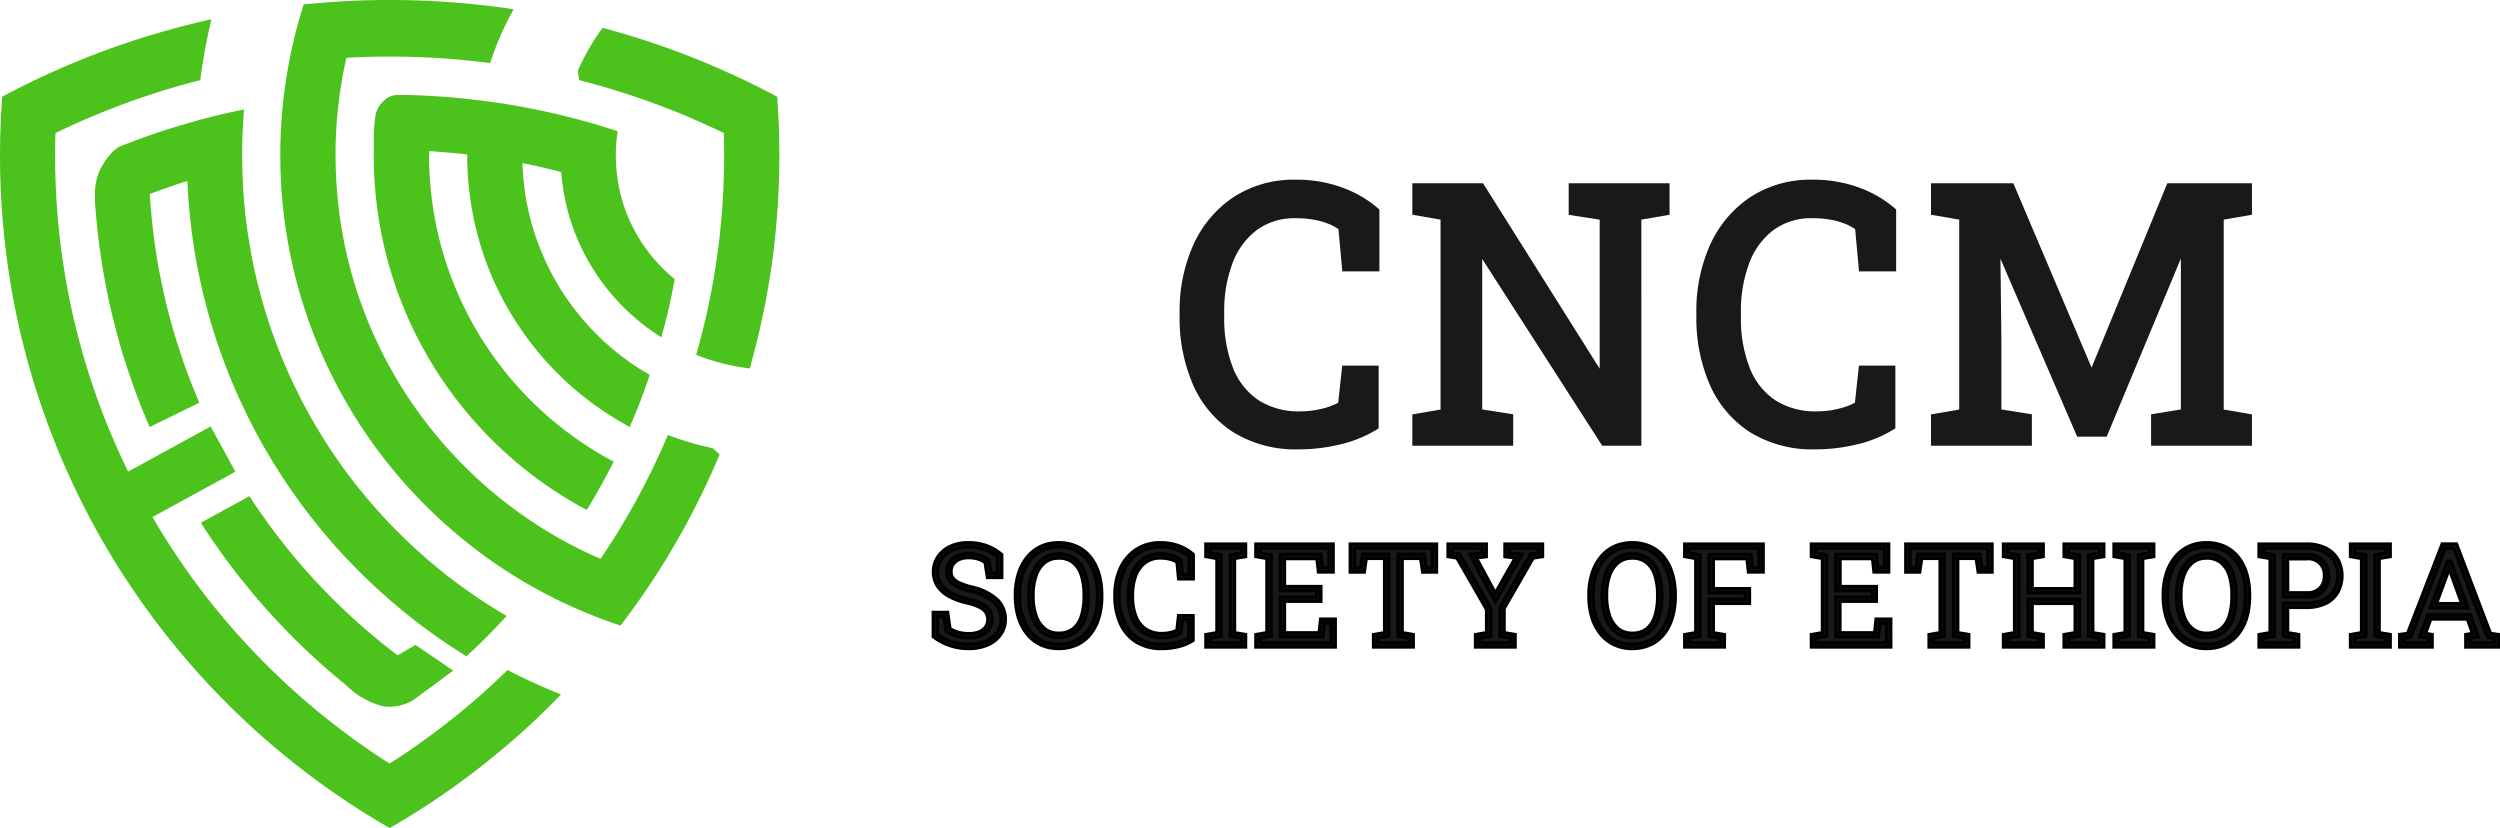 <?xml version="1.0" encoding="UTF-8"?> <svg xmlns="http://www.w3.org/2000/svg" id="Group_58744" data-name="Group 58744" width="214.918" height="71.185" viewBox="0 0 214.918 71.185"><g id="Group_51123" data-name="Group 51123" transform="translate(74.838 15.444)"><g id="Group_66" data-name="Group 66" transform="translate(0 31.216)"><g id="Group_22" data-name="Group 22" transform="translate(5.395)"><g id="Group_5" data-name="Group 5"><path id="Path_9" data-name="Path 9" d="M316.322,425.5a4.913,4.913,0,0,1-1.492-.227,4.824,4.824,0,0,1-1.37-.7v-1.813h.892l.192,1.335a3.323,3.323,0,0,0,.822.362,3.426,3.426,0,0,0,.956.128,2.464,2.464,0,0,0,.988-.177,1.424,1.424,0,0,0,.621-.493,1.361,1.361,0,0,0,.029-1.423,1.558,1.558,0,0,0-.615-.522,4.97,4.97,0,0,0-1.169-.393,5.574,5.574,0,0,1-1.478-.545,2.533,2.533,0,0,1-.915-.828,2.022,2.022,0,0,1-.312-1.116,2.084,2.084,0,0,1,.352-1.189,2.418,2.418,0,0,1,.982-.827,3.351,3.351,0,0,1,1.469-.3,4.259,4.259,0,0,1,1.577.271,3.884,3.884,0,0,1,1.128.656v1.7h-.892l-.192-1.213a2.268,2.268,0,0,0-.653-.35,2.9,2.9,0,0,0-.968-.14,2.043,2.043,0,0,0-.863.172,1.39,1.39,0,0,0-.583.481,1.264,1.264,0,0,0-.21.728,1.1,1.1,0,0,0,.19.641,1.544,1.544,0,0,0,.618.481,6.177,6.177,0,0,0,1.146.387,4.506,4.506,0,0,1,2.032.982,2.117,2.117,0,0,1,.691,1.606,2.067,2.067,0,0,1-.367,1.21,2.432,2.432,0,0,1-1.035.825A3.834,3.834,0,0,1,316.322,425.5Z" transform="translate(-313.286 -416.592)" fill="#1a1818"></path><path id="Path_9_-_Outline" data-name="Path 9 - Outline" d="M316.322,425.648a5.087,5.087,0,0,1-1.538-.234,5,5,0,0,1-1.412-.721l-.062-.045v-2.04h1.172l.2,1.393a3.2,3.2,0,0,0,.725.309,3.292,3.292,0,0,0,.914.122,2.328,2.328,0,0,0,.928-.165,1.283,1.283,0,0,0,.557-.44,1.211,1.211,0,0,0,.026-1.258,1.421,1.421,0,0,0-.558-.469,4.853,4.853,0,0,0-1.132-.38,5.748,5.748,0,0,1-1.518-.56,2.693,2.693,0,0,1-.968-.878,2.177,2.177,0,0,1-.335-1.2,2.241,2.241,0,0,1,.378-1.273,2.577,2.577,0,0,1,1.042-.879,3.515,3.515,0,0,1,1.534-.318,4.427,4.427,0,0,1,1.632.281,4.05,4.05,0,0,1,1.171.682l.052.045v1.915h-1.17l-.2-1.28a2.2,2.2,0,0,0-.565-.291,2.767,2.767,0,0,0-.917-.131,1.9,1.9,0,0,0-.8.158,1.249,1.249,0,0,0-.522.429,1.109,1.109,0,0,0-.184.644.944.944,0,0,0,.163.556,1.409,1.409,0,0,0,.56.431,6.065,6.065,0,0,0,1.117.377,4.671,4.671,0,0,1,2.1,1.019,2.27,2.27,0,0,1,.738,1.715,2.224,2.224,0,0,1-.394,1.3,2.591,2.591,0,0,1-1.1.876A4,4,0,0,1,316.322,425.648Zm-2.712-1.154a4.67,4.67,0,0,0,1.265.634,4.787,4.787,0,0,0,1.447.22,3.7,3.7,0,0,0,1.51-.284,2.3,2.3,0,0,0,.973-.773,1.93,1.93,0,0,0,.34-1.124,1.956,1.956,0,0,0-.644-1.5,4.385,4.385,0,0,0-1.965-.946,6.352,6.352,0,0,1-1.175-.4,1.674,1.674,0,0,1-.676-.531,1.251,1.251,0,0,1-.216-.726,1.417,1.417,0,0,1,.236-.813,1.544,1.544,0,0,1,.644-.533,2.2,2.2,0,0,1,.926-.186,3.059,3.059,0,0,1,1.018.149,2.426,2.426,0,0,1,.7.374l.046.036.181,1.143h.614v-1.477a3.835,3.835,0,0,0-1.033-.586,4.131,4.131,0,0,0-1.522-.26,3.219,3.219,0,0,0-1.4.288,2.281,2.281,0,0,0-.923.776,1.946,1.946,0,0,0-.327,1.105,1.882,1.882,0,0,0,.288,1.035,2.4,2.4,0,0,0,.863.779,5.452,5.452,0,0,0,1.438.529,5.137,5.137,0,0,1,1.2.407,1.711,1.711,0,0,1,.672.575,1.51,1.51,0,0,1-.032,1.587,1.578,1.578,0,0,1-.684.545,2.622,2.622,0,0,1-1.049.19,3.592,3.592,0,0,1-1-.134,3.488,3.488,0,0,1-.859-.378l-.06-.037-.184-1.276h-.612Z" transform="translate(-313.286 -416.592)"></path><path id="Path_10" data-name="Path 10" d="M316,425.346a5.09,5.09,0,0,1-1.545-.235,5,5,0,0,1-1.419-.724l-.072-.052v-2.076h1.216l.2,1.4a3.186,3.186,0,0,0,.71.3,3.267,3.267,0,0,0,.908.121,2.3,2.3,0,0,0,.918-.163,1.256,1.256,0,0,0,.547-.432,1.186,1.186,0,0,0,.025-1.232,1.4,1.4,0,0,0-.549-.461,4.818,4.818,0,0,0-1.127-.377,5.788,5.788,0,0,1-1.524-.563,2.723,2.723,0,0,1-.976-.885,2.2,2.2,0,0,1-.339-1.21,2.264,2.264,0,0,1,.382-1.286,2.6,2.6,0,0,1,1.051-.887,3.536,3.536,0,0,1,1.544-.32,4.454,4.454,0,0,1,1.641.283,4.079,4.079,0,0,1,1.178.686l.06.052v1.949h-1.214l-.2-1.29a2.178,2.178,0,0,0-.551-.282,2.74,2.74,0,0,0-.909-.13,1.881,1.881,0,0,0-.79.156,1.21,1.21,0,0,0-.512.421,1.087,1.087,0,0,0-.18.631.921.921,0,0,0,.159.543,1.392,1.392,0,0,0,.551.423,6,6,0,0,0,1.112.375,4.7,4.7,0,0,1,2.108,1.024,2.3,2.3,0,0,1,.746,1.732,2.247,2.247,0,0,1-.4,1.309,2.612,2.612,0,0,1-1.107.884A4.028,4.028,0,0,1,316,425.346Zm-2.689-1.19a4.625,4.625,0,0,0,1.249.624A4.75,4.75,0,0,0,316,425a3.677,3.677,0,0,0,1.5-.282,2.269,2.269,0,0,0,.963-.766,1.9,1.9,0,0,0,.336-1.11,1.934,1.934,0,0,0-.637-1.48,4.367,4.367,0,0,0-1.954-.94,6.35,6.35,0,0,1-1.179-.4,1.717,1.717,0,0,1-.685-.539,1.274,1.274,0,0,1-.22-.74,1.438,1.438,0,0,1,.24-.826,1.569,1.569,0,0,1,.653-.541,2.225,2.225,0,0,1,.936-.188,3.067,3.067,0,0,1,1.026.15,2.436,2.436,0,0,1,.7.377l.053.042.179,1.132h.57v-1.442a3.823,3.823,0,0,0-1.018-.575,4.115,4.115,0,0,0-1.513-.259,3.2,3.2,0,0,0-1.394.286,2.253,2.253,0,0,0-.914.768,1.922,1.922,0,0,0-.323,1.092,1.863,1.863,0,0,0,.284,1.023,2.381,2.381,0,0,0,.855.77,5.421,5.421,0,0,0,1.432.527,5.164,5.164,0,0,1,1.21.409,1.728,1.728,0,0,1,.681.583,1.534,1.534,0,0,1-.033,1.613,1.6,1.6,0,0,1-.694.554,2.644,2.644,0,0,1-1.058.192,3.631,3.631,0,0,1-1-.135,3.516,3.516,0,0,1-.865-.381l-.069-.042-.182-1.267h-.568Z" transform="translate(-312.96 -416.266)" fill="#1a1818"></path><path id="Path_10_-_Outline" data-name="Path 10 - Outline" d="M316,425.5a5.24,5.24,0,0,1-1.59-.242,5.152,5.152,0,0,1-1.462-.746l-.134-.1v-2.3h1.5l.21,1.458a3.057,3.057,0,0,0,.614.252,3.116,3.116,0,0,0,.866.115,2.156,2.156,0,0,0,.858-.15,1.109,1.109,0,0,0,.484-.379,1.037,1.037,0,0,0,.022-1.068,1.252,1.252,0,0,0-.491-.408,4.674,4.674,0,0,0-1.09-.364,5.938,5.938,0,0,1-1.565-.579,2.871,2.871,0,0,1-1.029-.935,2.351,2.351,0,0,1-.363-1.291,2.411,2.411,0,0,1,.407-1.37,2.748,2.748,0,0,1,1.111-.939,3.684,3.684,0,0,1,1.609-.335,4.6,4.6,0,0,1,1.7.294,4.227,4.227,0,0,1,1.221.712l.111.1v2.168h-1.492l-.215-1.354a2.109,2.109,0,0,0-.463-.227,2.594,2.594,0,0,0-.858-.121,1.733,1.733,0,0,0-.728.142,1.063,1.063,0,0,0-.45.369.942.942,0,0,0-.154.547.777.777,0,0,0,.132.457,1.25,1.25,0,0,0,.493.374,5.852,5.852,0,0,0,1.083.365A4.839,4.839,0,0,1,318.5,421a2.44,2.44,0,0,1,.793,1.842,2.394,2.394,0,0,1-.425,1.395,2.761,2.761,0,0,1-1.169.936A4.175,4.175,0,0,1,316,425.5Zm-2.886-1.238.01.007a4.854,4.854,0,0,0,1.377.7,4.94,4.94,0,0,0,1.5.228,3.879,3.879,0,0,0,1.581-.3,2.465,2.465,0,0,0,1.045-.833,2.1,2.1,0,0,0,.371-1.223,2.15,2.15,0,0,0-.7-1.623,4.552,4.552,0,0,0-2.042-.988,6.141,6.141,0,0,1-1.141-.386,1.535,1.535,0,0,1-.609-.473,1.066,1.066,0,0,1-.185-.628,1.232,1.232,0,0,1,.206-.716,1.354,1.354,0,0,1,.573-.473,2.029,2.029,0,0,1,.853-.17,2.886,2.886,0,0,1,.96.139,2.329,2.329,0,0,1,.589.3l.05.037.194,1.225h.936v-1.731l-.008-.007a3.931,3.931,0,0,0-1.135-.66,4.306,4.306,0,0,0-1.585-.273,3.389,3.389,0,0,0-1.479.305,2.453,2.453,0,0,0-.992.836,2.117,2.117,0,0,0-.356,1.2,2.056,2.056,0,0,0,.315,1.129,2.576,2.576,0,0,0,.924.836,5.641,5.641,0,0,0,1.485.548,4.957,4.957,0,0,1,1.162.391,1.541,1.541,0,0,1,.606.514,1.336,1.336,0,0,1-.029,1.4,1.4,1.4,0,0,1-.611.484,2.449,2.449,0,0,1-.979.176,3.415,3.415,0,0,1-.949-.127,3.34,3.34,0,0,1-.744-.316l-.063-.036-.194-1.346h-.936Zm2.886.891a4.9,4.9,0,0,1-1.485-.226,4.778,4.778,0,0,1-1.289-.644l-.064-.045v-1.778h.848l.191,1.326.009.006a3.368,3.368,0,0,0,.828.365,3.48,3.48,0,0,0,.962.129,2.5,2.5,0,0,0,1-.179,1.455,1.455,0,0,0,.631-.5,1.384,1.384,0,0,0,.029-1.449,1.583,1.583,0,0,0-.624-.53,5.022,5.022,0,0,0-1.174-.4,5.57,5.57,0,0,1-1.472-.543,2.529,2.529,0,0,1-.907-.82,2.011,2.011,0,0,1-.308-1.1,2.07,2.07,0,0,1,.348-1.176,2.4,2.4,0,0,1,.973-.82,3.345,3.345,0,0,1,1.459-.3,4.262,4.262,0,0,1,1.568.269,3.974,3.974,0,0,1,1.058.6l.055.045v1.663h-.848l-.19-1.2-.007-.006a2.289,2.289,0,0,0-.66-.354,2.921,2.921,0,0,0-.975-.142,2.078,2.078,0,0,0-.873.174,1.42,1.42,0,0,0-.592.489,1.292,1.292,0,0,0-.214.742,1.127,1.127,0,0,0,.194.655,1.573,1.573,0,0,0,.627.489,6.2,6.2,0,0,0,1.151.389,4.51,4.51,0,0,1,2.02.977,2.077,2.077,0,0,1,.684,1.589,2.051,2.051,0,0,1-.363,1.2,2.417,2.417,0,0,1-1.025.817A3.824,3.824,0,0,1,316,425.149Zm-2.539-1.072a4.451,4.451,0,0,0,1.144.56,4.6,4.6,0,0,0,1.394.212,3.53,3.53,0,0,0,1.439-.269,2.122,2.122,0,0,0,.9-.714,1.757,1.757,0,0,0,.309-1.025,1.791,1.791,0,0,0-.589-1.37,4.225,4.225,0,0,0-1.888-.9,6.5,6.5,0,0,1-1.208-.41,1.863,1.863,0,0,1-.744-.589,1.422,1.422,0,0,1-.247-.825,1.585,1.585,0,0,1,.266-.911,1.716,1.716,0,0,1,.714-.593,2.374,2.374,0,0,1,1-.2,3.216,3.216,0,0,1,1.077.159,2.586,2.586,0,0,1,.746.4l.1.078.169,1.063h.292v-1.22a3.769,3.769,0,0,0-.924-.508,3.965,3.965,0,0,0-1.458-.248,3.05,3.05,0,0,0-1.329.271,2.105,2.105,0,0,0-.854.717,1.775,1.775,0,0,0-.3,1.008,1.716,1.716,0,0,0,.26.942,2.234,2.234,0,0,0,.8.72,5.274,5.274,0,0,0,1.392.512,5.308,5.308,0,0,1,1.246.422,1.874,1.874,0,0,1,.739.636,1.683,1.683,0,0,1-.036,1.777,1.751,1.751,0,0,1-.758.606,2.793,2.793,0,0,1-1.118.2,3.779,3.779,0,0,1-1.046-.141,3.667,3.667,0,0,1-.9-.4l-.129-.079-.174-1.208h-.288Z" transform="translate(-312.96 -416.266)"></path></g><g id="Group_6" data-name="Group 6" transform="translate(7.067)"><path id="Path_11" data-name="Path 11" d="M337.338,425.5a3.354,3.354,0,0,1-1.475-.315,3.161,3.161,0,0,1-1.111-.889,4.082,4.082,0,0,1-.7-1.361,5.887,5.887,0,0,1-.242-1.737v-.122a5.9,5.9,0,0,1,.242-1.734,4.112,4.112,0,0,1,.7-1.367,3.144,3.144,0,0,1,1.111-.892,3.349,3.349,0,0,1,1.475-.315,3.5,3.5,0,0,1,1.527.315,3.026,3.026,0,0,1,1.1.892,4.032,4.032,0,0,1,.673,1.367,6.246,6.246,0,0,1,.227,1.734v.122a6.239,6.239,0,0,1-.227,1.737,4,4,0,0,1-.673,1.361,3.041,3.041,0,0,1-1.1.889A3.506,3.506,0,0,1,337.338,425.5Zm0-.956a2.115,2.115,0,0,0,1.367-.42,2.416,2.416,0,0,0,.767-1.175,5.686,5.686,0,0,0,.245-1.752v-.134a5.543,5.543,0,0,0-.248-1.74,2.444,2.444,0,0,0-.772-1.172,2.1,2.1,0,0,0-1.358-.423,2,2,0,0,0-1.294.426,2.612,2.612,0,0,0-.8,1.175,5.034,5.034,0,0,0-.274,1.734v.134a5.1,5.1,0,0,0,.274,1.746,2.592,2.592,0,0,0,.8,1.177A2.011,2.011,0,0,0,337.338,424.543Z" transform="translate(-333.637 -416.592)" fill="#1a1818"></path><path id="Path_11_-_Outline" data-name="Path 11 - Outline" d="M337.338,425.648a3.517,3.517,0,0,1-1.54-.329,3.325,3.325,0,0,1-1.163-.931,4.249,4.249,0,0,1-.725-1.411,6.066,6.066,0,0,1-.249-1.781v-.122a6.071,6.071,0,0,1,.249-1.778,4.28,4.28,0,0,1,.725-1.416,3.307,3.307,0,0,1,1.163-.934,3.512,3.512,0,0,1,1.54-.329,3.666,3.666,0,0,1,1.592.329,3.188,3.188,0,0,1,1.159.936,4.2,4.2,0,0,1,.7,1.417,6.426,6.426,0,0,1,.233,1.776v.122a6.419,6.419,0,0,1-.233,1.779,4.169,4.169,0,0,1-.7,1.411,3.2,3.2,0,0,1-1.158.933A3.671,3.671,0,0,1,337.338,425.648Zm0-8.732a3.216,3.216,0,0,0-1.41.3,3.01,3.01,0,0,0-1.059.85,3.981,3.981,0,0,0-.673,1.318,5.773,5.773,0,0,0-.235,1.69v.122a5.768,5.768,0,0,0,.235,1.693,3.951,3.951,0,0,0,.673,1.312,3.027,3.027,0,0,0,1.059.848,3.22,3.22,0,0,0,1.41.3,3.375,3.375,0,0,0,1.463-.3,2.907,2.907,0,0,0,1.051-.846,3.871,3.871,0,0,0,.648-1.311,6.121,6.121,0,0,0,.222-1.7v-.122a6.127,6.127,0,0,0-.222-1.693,3.9,3.9,0,0,0-.648-1.317,2.891,2.891,0,0,0-1.051-.848A3.37,3.37,0,0,0,337.338,416.916Zm0,7.777a2.166,2.166,0,0,1-1.388-.456,2.75,2.75,0,0,1-.852-1.244,5.276,5.276,0,0,1-.283-1.8v-.134a5.207,5.207,0,0,1,.283-1.786,2.771,2.771,0,0,1,.852-1.24,2.155,2.155,0,0,1,1.388-.459,2.251,2.251,0,0,1,1.452.456,2.6,2.6,0,0,1,.82,1.241,5.716,5.716,0,0,1,.256,1.787v.134a5.858,5.858,0,0,1-.252,1.8,2.574,2.574,0,0,1-.815,1.245A2.269,2.269,0,0,1,337.338,424.693Zm0-6.815a1.863,1.863,0,0,0-1.2.393,2.476,2.476,0,0,0-.758,1.109,4.911,4.911,0,0,0-.265,1.683v.134a4.98,4.98,0,0,0,.265,1.695,2.456,2.456,0,0,0,.757,1.111,1.873,1.873,0,0,0,1.2.39,1.98,1.98,0,0,0,1.273-.387,2.281,2.281,0,0,0,.718-1.1,5.562,5.562,0,0,0,.237-1.706v-.134a5.421,5.421,0,0,0-.24-1.693,2.308,2.308,0,0,0-.724-1.1A1.961,1.961,0,0,0,337.338,417.878Z" transform="translate(-333.637 -416.592)"></path><path id="Path_12" data-name="Path 12" d="M337.011,425.346a3.538,3.538,0,0,1-1.55-.332,3.342,3.342,0,0,1-1.171-.937,4.283,4.283,0,0,1-.73-1.418,6.092,6.092,0,0,1-.25-1.788v-.122a6.1,6.1,0,0,1,.25-1.785,4.293,4.293,0,0,1,.73-1.424,3.326,3.326,0,0,1,1.171-.941,3.538,3.538,0,0,1,1.55-.332,3.692,3.692,0,0,1,1.6.332,3.213,3.213,0,0,1,1.167.943,4.221,4.221,0,0,1,.7,1.425,6.464,6.464,0,0,1,.234,1.783v.122a6.456,6.456,0,0,1-.234,1.785,4.205,4.205,0,0,1-.7,1.419,3.232,3.232,0,0,1-1.167.939A3.692,3.692,0,0,1,337.011,425.346Zm0-8.733a3.2,3.2,0,0,0-1.4.3,2.979,2.979,0,0,0-1.05.844,3.948,3.948,0,0,0-.67,1.31,5.749,5.749,0,0,0-.234,1.684v.122a5.744,5.744,0,0,0,.234,1.687,3.928,3.928,0,0,0,.669,1.3,3,3,0,0,0,1.05.841,3.2,3.2,0,0,0,1.4.3,3.346,3.346,0,0,0,1.452-.3,2.882,2.882,0,0,0,1.042-.839,3.853,3.853,0,0,0,.644-1.3,6.111,6.111,0,0,0,.221-1.689v-.122a6.118,6.118,0,0,0-.221-1.686,3.882,3.882,0,0,0-.644-1.309,2.867,2.867,0,0,0-1.042-.842A3.347,3.347,0,0,0,337.011,416.613Zm0,7.777a2.187,2.187,0,0,1-1.4-.461,2.77,2.77,0,0,1-.86-1.254,5.3,5.3,0,0,1-.284-1.805v-.134a5.228,5.228,0,0,1,.285-1.794,2.792,2.792,0,0,1,.859-1.251,2.179,2.179,0,0,1,1.4-.464,2.273,2.273,0,0,1,1.467.461,2.628,2.628,0,0,1,.828,1.252,5.744,5.744,0,0,1,.257,1.795v.134a5.883,5.883,0,0,1-.254,1.806,2.6,2.6,0,0,1-.823,1.256A2.294,2.294,0,0,1,337.011,424.39Zm0-6.815a1.842,1.842,0,0,0-1.185.387,2.455,2.455,0,0,0-.75,1.1,4.889,4.889,0,0,0-.264,1.675v.134a4.961,4.961,0,0,0,.264,1.687,2.435,2.435,0,0,0,.75,1.1,1.852,1.852,0,0,0,1.186.385,1.957,1.957,0,0,0,1.258-.382,2.256,2.256,0,0,0,.71-1.093,5.532,5.532,0,0,0,.236-1.7v-.134a5.406,5.406,0,0,0-.239-1.686,2.285,2.285,0,0,0-.717-1.091A1.937,1.937,0,0,0,337.011,417.575Z" transform="translate(-333.311 -416.266)" fill="#1a1818"></path><path id="Path_12_-_Outline" data-name="Path 12 - Outline" d="M337.011,425.5a3.687,3.687,0,0,1-1.616-.347,3.49,3.49,0,0,1-1.223-.979,4.433,4.433,0,0,1-.756-1.468,6.242,6.242,0,0,1-.256-1.832v-.122a6.249,6.249,0,0,1,.256-1.829,4.443,4.443,0,0,1,.756-1.473,3.473,3.473,0,0,1,1.223-.982,3.686,3.686,0,0,1,1.616-.347,3.84,3.84,0,0,1,1.667.346,3.361,3.361,0,0,1,1.221.986,4.368,4.368,0,0,1,.728,1.475,6.614,6.614,0,0,1,.24,1.824v.122a6.607,6.607,0,0,1-.24,1.827,4.354,4.354,0,0,1-.729,1.47,3.381,3.381,0,0,1-1.22.983A3.841,3.841,0,0,1,337.011,425.5Zm0-9.08a3.389,3.389,0,0,0-1.485.317,3.176,3.176,0,0,0-1.118.9,4.144,4.144,0,0,0-.7,1.374,5.95,5.95,0,0,0-.243,1.742v.122a5.944,5.944,0,0,0,.243,1.744,4.134,4.134,0,0,0,.7,1.369,3.193,3.193,0,0,0,1.119.9,3.39,3.39,0,0,0,1.485.317,3.545,3.545,0,0,0,1.538-.317,3.084,3.084,0,0,0,1.113-.9,4.056,4.056,0,0,0,.677-1.369,6.308,6.308,0,0,0,.228-1.744v-.122a6.315,6.315,0,0,0-.228-1.741,4.07,4.07,0,0,0-.677-1.374,3.064,3.064,0,0,0-1.113-.9A3.545,3.545,0,0,0,337.011,416.416Zm0,8.733a3.347,3.347,0,0,1-1.464-.312,3.153,3.153,0,0,1-1.1-.883,4.077,4.077,0,0,1-.7-1.353,5.894,5.894,0,0,1-.241-1.731v-.122a5.9,5.9,0,0,1,.241-1.728,4.1,4.1,0,0,1,.7-1.359,3.126,3.126,0,0,1,1.1-.886,3.347,3.347,0,0,1,1.464-.312,3.5,3.5,0,0,1,1.517.312,3.015,3.015,0,0,1,1.1.885,4.032,4.032,0,0,1,.669,1.359,6.264,6.264,0,0,1,.226,1.728v.122a6.262,6.262,0,0,1-.226,1.731,4,4,0,0,1-.669,1.353,3.03,3.03,0,0,1-1.1.882A3.494,3.494,0,0,1,337.011,425.149Zm0-8.385a3.05,3.05,0,0,0-1.334.282,2.828,2.828,0,0,0-1,.8,3.8,3.8,0,0,0-.644,1.261,5.6,5.6,0,0,0-.228,1.64v.122a5.6,5.6,0,0,0,.228,1.642,3.779,3.779,0,0,0,.643,1.254,2.855,2.855,0,0,0,1,.8,3.05,3.05,0,0,0,1.334.282,3.2,3.2,0,0,0,1.388-.283,2.733,2.733,0,0,0,.989-.8,3.7,3.7,0,0,0,.618-1.253,5.963,5.963,0,0,0,.215-1.648v-.122a5.965,5.965,0,0,0-.215-1.645,3.734,3.734,0,0,0-.618-1.259,2.717,2.717,0,0,0-.988-.8A3.2,3.2,0,0,0,337.011,416.763Zm0,7.777a2.333,2.333,0,0,1-1.5-.493,2.917,2.917,0,0,1-.907-1.32,5.454,5.454,0,0,1-.293-1.856v-.134a5.377,5.377,0,0,1,.294-1.845,2.94,2.94,0,0,1,.906-1.316,2.324,2.324,0,0,1,1.5-.5,2.419,2.419,0,0,1,1.561.494,2.775,2.775,0,0,1,.877,1.322,5.893,5.893,0,0,1,.264,1.842v.134a6.032,6.032,0,0,1-.261,1.852,2.745,2.745,0,0,1-.871,1.327A2.439,2.439,0,0,1,337.011,424.54Zm0-7.162a2.032,2.032,0,0,0-1.309.431,2.645,2.645,0,0,0-.812,1.185,5.08,5.08,0,0,0-.276,1.742v.134a5.157,5.157,0,0,0,.275,1.754,2.623,2.623,0,0,0,.812,1.188,2.041,2.041,0,0,0,1.309.428,2.149,2.149,0,0,0,1.382-.425,2.451,2.451,0,0,0,.774-1.186,5.736,5.736,0,0,0,.246-1.759v-.134a5.6,5.6,0,0,0-.249-1.748,2.481,2.481,0,0,0-.78-1.183A2.129,2.129,0,0,0,337.011,417.378Zm0,6.815a2,2,0,0,1-1.279-.417,2.581,2.581,0,0,1-.8-1.168,5.109,5.109,0,0,1-.273-1.738v-.134a5.038,5.038,0,0,1,.273-1.726,2.6,2.6,0,0,1,.8-1.165,1.987,1.987,0,0,1,1.279-.42,2.082,2.082,0,0,1,1.344.418,2.431,2.431,0,0,1,.765,1.16,5.554,5.554,0,0,1,.247,1.733v.134a5.681,5.681,0,0,1-.244,1.745,2.4,2.4,0,0,1-.759,1.163A2.1,2.1,0,0,1,337.011,424.193Zm0-6.468a1.7,1.7,0,0,0-1.092.354,2.308,2.308,0,0,0-.7,1.034,4.741,4.741,0,0,0-.254,1.623v.134a4.813,4.813,0,0,0,.255,1.635,2.287,2.287,0,0,0,.7,1.035,1.705,1.705,0,0,0,1.092.352,1.812,1.812,0,0,0,1.164-.348,2.109,2.109,0,0,0,.661-1.022,5.384,5.384,0,0,0,.229-1.652v-.134a5.258,5.258,0,0,0-.231-1.639,2.138,2.138,0,0,0-.668-1.021A1.793,1.793,0,0,0,337.011,417.725Z" transform="translate(-333.311 -416.266)"></path></g><g id="Group_7" data-name="Group 7" transform="translate(15.62)"><path id="Path_13" data-name="Path 13" d="M362.285,425.5a3.81,3.81,0,0,1-2.131-.559,3.447,3.447,0,0,1-1.282-1.533,5.431,5.431,0,0,1-.428-2.209v-.122a5.232,5.232,0,0,1,.449-2.218,3.622,3.622,0,0,1,1.289-1.53,3.532,3.532,0,0,1,2.005-.559,4.248,4.248,0,0,1,1.5.256,3.615,3.615,0,0,1,1.131.653v1.83h-.915l-.123-1.341a1.808,1.808,0,0,0-.428-.245,2.611,2.611,0,0,0-.536-.152,3.657,3.657,0,0,0-.638-.052,2.3,2.3,0,0,0-1.41.429,2.634,2.634,0,0,0-.875,1.181,4.7,4.7,0,0,0-.3,1.737v.134a4.687,4.687,0,0,0,.318,1.822,2.471,2.471,0,0,0,.927,1.151,2.659,2.659,0,0,0,1.484.4,3.224,3.224,0,0,0,.8-.1,2.341,2.341,0,0,0,.647-.256l.128-1.183h.9v1.842a3.983,3.983,0,0,1-1.142.464A5.631,5.631,0,0,1,362.285,425.5Z" transform="translate(-358.27 -416.592)" fill="#1a1818"></path><path id="Path_13_-_Outline" data-name="Path 13 - Outline" d="M362.285,425.648a3.974,3.974,0,0,1-2.213-.584,3.611,3.611,0,0,1-1.337-1.6,5.6,5.6,0,0,1-.441-2.27v-.122a5.4,5.4,0,0,1,.462-2.281A3.786,3.786,0,0,1,360.1,417.2a3.7,3.7,0,0,1,2.088-.585,4.417,4.417,0,0,1,1.557.266,3.78,3.78,0,0,1,1.177.681l.051.045v2.048h-1.2l-.129-1.41a1.7,1.7,0,0,0-.342-.186,2.474,2.474,0,0,0-.506-.143,3.52,3.52,0,0,0-.612-.05,2.161,2.161,0,0,0-1.321.4,2.5,2.5,0,0,0-.825,1.115,4.575,4.575,0,0,0-.287,1.682v.134a4.562,4.562,0,0,0,.306,1.763,2.335,2.335,0,0,0,.87,1.084,2.524,2.524,0,0,0,1.4.372,3.088,3.088,0,0,0,.762-.095,2.344,2.344,0,0,0,.543-.2l.134-1.242h1.182v2.075l-.071.044a4.151,4.151,0,0,1-1.185.482A5.807,5.807,0,0,1,362.285,425.648Zm-.1-8.732a3.4,3.4,0,0,0-1.922.534,3.491,3.491,0,0,0-1.236,1.468,5.108,5.108,0,0,0-.435,2.155v.122a5.308,5.308,0,0,0,.416,2.149,3.316,3.316,0,0,0,1.227,1.468,3.682,3.682,0,0,0,2.048.535,5.507,5.507,0,0,0,1.334-.161,3.949,3.949,0,0,0,1.029-.4v-1.607h-.613l-.122,1.123-.063.039a2.5,2.5,0,0,1-.689.274,3.388,3.388,0,0,1-.835.1,2.818,2.818,0,0,1-1.566-.421,2.629,2.629,0,0,1-.983-1.219,4.856,4.856,0,0,1-.329-1.88v-.134a4.872,4.872,0,0,1,.308-1.792,2.794,2.794,0,0,1,.925-1.246,2.454,2.454,0,0,1,1.5-.458,3.824,3.824,0,0,1,.664.055,2.775,2.775,0,0,1,.567.161,1.963,1.963,0,0,1,.464.265l.051.04.116,1.269h.628v-1.611a3.547,3.547,0,0,0-1.034-.582A4.118,4.118,0,0,0,362.186,416.916Z" transform="translate(-358.27 -416.592)"></path><path id="Path_14" data-name="Path 14" d="M361.959,425.346a4,4,0,0,1-2.226-.588,3.64,3.64,0,0,1-1.346-1.609,5.628,5.628,0,0,1-.443-2.279v-.122a5.421,5.421,0,0,1,.465-2.291,3.809,3.809,0,0,1,1.349-1.6,3.718,3.718,0,0,1,2.1-.589,4.428,4.428,0,0,1,1.565.267,3.813,3.813,0,0,1,1.185.685l.059.052v2.082h-1.248l-.129-1.421a1.686,1.686,0,0,0-.329-.177,2.421,2.421,0,0,0-.5-.141,3.467,3.467,0,0,0-.608-.05,2.139,2.139,0,0,0-1.307.395,2.473,2.473,0,0,0-.817,1.1,4.554,4.554,0,0,0-.285,1.674v.134a4.533,4.533,0,0,0,.3,1.754,2.307,2.307,0,0,0,.862,1.073,2.5,2.5,0,0,0,1.389.368,3.075,3.075,0,0,0,.756-.094,2.349,2.349,0,0,0,.527-.195l.135-1.25h1.227v2.112l-.082.051a4.163,4.163,0,0,1-1.192.485A5.83,5.83,0,0,1,361.959,425.346Zm-.1-8.733a3.377,3.377,0,0,0-1.909.53,3.47,3.47,0,0,0-1.227,1.459,5.081,5.081,0,0,0-.433,2.146v.122a5.291,5.291,0,0,0,.414,2.14,3.3,3.3,0,0,0,1.219,1.458,3.659,3.659,0,0,0,2.035.531,5.465,5.465,0,0,0,1.328-.161,3.923,3.923,0,0,0,1.011-.393v-1.57h-.568l-.12,1.113-.073.045a2.532,2.532,0,0,1-.7.276,3.431,3.431,0,0,1-.841.1,2.843,2.843,0,0,1-1.578-.425,2.656,2.656,0,0,1-.992-1.229,4.882,4.882,0,0,1-.331-1.889v-.134a4.9,4.9,0,0,1,.309-1.8,2.812,2.812,0,0,1,.933-1.256,2.476,2.476,0,0,1,1.514-.463,3.855,3.855,0,0,1,.669.055,2.835,2.835,0,0,1,.572.162,2,2,0,0,1,.469.268l.059.047.115,1.258h.583v-1.577a3.535,3.535,0,0,0-1.019-.57A4.087,4.087,0,0,0,361.86,416.613Z" transform="translate(-357.944 -416.266)" fill="#1a1818"></path><path id="Path_14_-_Outline" data-name="Path 14 - Outline" d="M361.959,425.5a4.141,4.141,0,0,1-2.308-.612,3.787,3.787,0,0,1-1.4-1.674,5.776,5.776,0,0,1-.456-2.34v-.122a5.569,5.569,0,0,1,.479-2.354,3.956,3.956,0,0,1,1.4-1.664,3.865,3.865,0,0,1,2.185-.614,4.577,4.577,0,0,1,1.618.277,3.962,3.962,0,0,1,1.231.713l.109.1v2.3h-1.535l-.135-1.486a1.585,1.585,0,0,0-.243-.123,2.271,2.271,0,0,0-.47-.133,3.324,3.324,0,0,0-.582-.048,1.992,1.992,0,0,0-1.217.365,2.326,2.326,0,0,0-.767,1.039,4.407,4.407,0,0,0-.275,1.618v.134a4.387,4.387,0,0,0,.292,1.7,2.16,2.16,0,0,0,.805,1.006,2.357,2.357,0,0,0,1.307.344,2.924,2.924,0,0,0,.719-.089,2.369,2.369,0,0,0,.423-.147l.141-1.3H364.8v2.345l-.153.1a4.311,4.311,0,0,1-1.235.5A5.98,5.98,0,0,1,361.959,425.5Zm-.1-9.08a3.571,3.571,0,0,0-2.019.563,3.661,3.661,0,0,0-1.3,1.54,5.273,5.273,0,0,0-.451,2.228v.122a5.479,5.479,0,0,0,.43,2.219,3.492,3.492,0,0,0,1.291,1.544,3.849,3.849,0,0,0,2.143.563,5.677,5.677,0,0,0,1.376-.167,4.015,4.015,0,0,0,1.149-.467l.011-.007v-1.879h-.943l-.129,1.2-.07.037a2.5,2.5,0,0,1-.561.208,3.223,3.223,0,0,1-.793.1,2.649,2.649,0,0,1-1.471-.393,2.454,2.454,0,0,1-.918-1.141,4.68,4.68,0,0,1-.316-1.812v-.134a4.7,4.7,0,0,1,.3-1.729,2.62,2.62,0,0,1,.867-1.17,2.284,2.284,0,0,1,1.4-.424,3.619,3.619,0,0,1,.634.052,2.568,2.568,0,0,1,.531.15,1.838,1.838,0,0,1,.358.193l.057.04.123,1.354h.961v-1.865l-.008-.007a3.667,3.667,0,0,0-1.139-.658A4.279,4.279,0,0,0,361.86,416.416Zm.1,8.733a3.8,3.8,0,0,1-2.117-.555,3.448,3.448,0,0,1-1.274-1.523,5.439,5.439,0,0,1-.426-2.2v-.122a5.229,5.229,0,0,1,.447-2.209,3.618,3.618,0,0,1,1.28-1.521,3.524,3.524,0,0,1,1.992-.555,4.235,4.235,0,0,1,1.5.255,3.686,3.686,0,0,1,1.062.6l.054.045v1.8h-.87l-.122-1.329-.008-.007a1.846,1.846,0,0,0-.434-.248,2.686,2.686,0,0,0-.541-.153,3.7,3.7,0,0,0-.642-.053,2.33,2.33,0,0,0-1.424.433,2.665,2.665,0,0,0-.883,1.191,4.749,4.749,0,0,0-.3,1.746v.134a4.734,4.734,0,0,0,.32,1.831,2.509,2.509,0,0,0,.936,1.162,2.7,2.7,0,0,0,1.5.4,3.281,3.281,0,0,0,.8-.1,2.383,2.383,0,0,0,.654-.259l.009-.006.127-1.174h.853v1.806l-.075.043a4.075,4.075,0,0,1-1.05.409A5.617,5.617,0,0,1,361.959,425.149Zm-.1-8.385a3.23,3.23,0,0,0-1.826.505,3.322,3.322,0,0,0-1.174,1.4,4.933,4.933,0,0,0-.419,2.083v.122a5.143,5.143,0,0,0,.4,2.079,3.153,3.153,0,0,0,1.164,1.393,3.512,3.512,0,0,0,1.953.506,5.316,5.316,0,0,0,1.291-.157,3.879,3.879,0,0,0,.9-.336v-1.332h-.284l-.114,1.052-.135.083a2.68,2.68,0,0,1-.737.294,3.581,3.581,0,0,1-.878.109,2.99,2.99,0,0,1-1.66-.449,2.8,2.8,0,0,1-1.048-1.3,5.028,5.028,0,0,1-.343-1.948v-.134a5.046,5.046,0,0,1,.32-1.856,2.96,2.96,0,0,1,.983-1.321,2.623,2.623,0,0,1,1.6-.492,4,4,0,0,1,.695.058,2.986,2.986,0,0,1,.6.171,2.146,2.146,0,0,1,.5.289l.111.087.108,1.186h.3V417.5a3.458,3.458,0,0,0-.922-.5A3.937,3.937,0,0,0,361.86,416.763Z" transform="translate(-357.944 -416.266)"></path></g><g id="Group_8" data-name="Group 8" transform="translate(23.444 0.122)"><path id="Path_15" data-name="Path 15" d="M380.977,425.606v-.735l.95-.163v-6.686l-.95-.164v-.74h3.049v.74l-.95.164v6.686l.95.163v.735Z" transform="translate(-380.803 -416.944)" fill="#1a1818"></path><path id="Path_15_-_Outline" data-name="Path 15 - Outline" d="M384.176,425.756h-3.349v-1.011l.95-.163v-6.433l-.95-.164v-1.017h3.349v1.017l-.95.164v6.433l.95.163Zm-3.049-.3h2.749V425l-.95-.163V417.9l.95-.164v-.464h-2.749v.464l.95.164v6.939l-.95.163Z" transform="translate(-380.803 -416.944)"></path><path id="Path_16" data-name="Path 16" d="M383.873,425.453h-3.4V424.4l.95-.163v-6.394l-.95-.164v-1.06h3.4v1.06l-.95.164v6.394l.95.163Zm-3.049-.347h2.7v-.415l-.95-.164v-6.978l.95-.164v-.42h-2.7v.42l.95.164v6.978l-.95.164Z" transform="translate(-380.477 -416.618)" fill="#1a1818"></path><path id="Path_16_-_Outline" data-name="Path 16 - Outline" d="M384.023,425.6h-3.7v-1.331l.95-.163v-6.141l-.95-.164v-1.336h3.7V417.8l-.95.164v6.141l.95.163Zm-3.4-.3h3.1v-.778l-.95-.163v-6.647l.95-.164v-.784h-3.1v.784l.95.164v6.647l-.95.163Zm3.049-.047h-3v-.691l.95-.164v-6.725l-.95-.164v-.7h3v.7l-.95.164V424.4l.95.164Zm-2.7-.3h2.4v-.139l-.95-.164v-7.231l.95-.164v-.144h-2.4v.144l.95.164v7.231l-.95.164Z" transform="translate(-380.477 -416.618)"></path></g><g id="Group_9" data-name="Group 9" transform="translate(27.736 0.122)"><path id="Path_17" data-name="Path 17" d="M393.337,425.606v-.735l.95-.163v-6.686l-.95-.164v-.74h6.284v2.04H398.7L398.572,418h-3.136v2.763h3.13v.9h-3.13v3.072h3.323l.128-1.172h.915v2.035Z" transform="translate(-393.163 -416.944)" fill="#1a1818"></path><path id="Path_17_-_Outline" data-name="Path 17 - Outline" d="M399.952,425.756h-6.765v-1.011l.95-.163v-6.433l-.95-.164v-1.017h6.584v2.34h-1.205l-.128-1.154h-2.852v2.463h3.13v1.2h-3.13v2.772h3.038l.128-1.172h1.2Zm-6.465-.3h6.165v-1.735h-.631l-.128,1.172h-3.607v-3.372h3.13v-.6h-3.13v-3.063h3.42l.129,1.154h.637v-1.74h-5.984v.464l.95.164v6.939l-.95.163Z" transform="translate(-393.163 -416.944)"></path><path id="Path_18" data-name="Path 18" d="M399.649,425.453h-6.812V424.4l.95-.163v-6.394l-.95-.164v-1.06h6.631v2.388h-1.25l-.128-1.154h-2.807v2.416h3.13v1.251h-3.13v2.725h2.993l.128-1.172h1.244Zm-6.465-.347H399.3v-1.688h-.586l-.128,1.172h-3.652v-3.419h3.13v-.556h-3.13V417.5H398.4l.129,1.154h.592v-1.693h-5.937v.42l.95.164v6.978l-.95.164Z" transform="translate(-392.837 -416.618)" fill="#1a1818"></path><path id="Path_18_-_Outline" data-name="Path 18 - Outline" d="M399.8,425.6h-7.112v-1.331l.95-.163v-6.141l-.95-.164v-1.336h6.931v2.688h-1.534L397.956,418h-2.523v2.116h3.13v1.551h-3.13v2.425h2.709l.128-1.172H399.8Zm-6.812-.3H399.5v-2.082h-.96l-.128,1.172h-3.278v-3.025h3.13v-.951h-3.13V417.7h3.092l.128,1.154h.966v-2.088h-6.331v.784l.95.164v6.647l-.95.163Zm6.465-.047h-6.418v-.691l.95-.164v-6.725l-.95-.164v-.7h6.237v1.993h-.876l-.129-1.154h-3.181v2.811h3.13v.856h-3.13v3.12h3.367l.128-1.172h.871Zm-6.118-.3h5.818v-1.388h-.3l-.128,1.172h-3.936v-3.719h3.13v-.256h-3.13v-3.411h3.749l.129,1.154h.308v-1.393h-5.637v.144l.95.164v7.231l-.95.164Z" transform="translate(-392.837 -416.618)"></path></g><g id="Group_10" data-name="Group 10" transform="translate(35.852 0.122)"><path id="Path_19" data-name="Path 19" d="M418.716,425.606v-.735l.95-.163v-6.721h-1.924l-.169,1.177h-.863v-2.046h7.054v2.046h-.851l-.175-1.177h-1.924v6.721l.95.163v.735Z" transform="translate(-416.536 -416.944)" fill="#1a1818"></path><path id="Path_19_-_Outline" data-name="Path 19 - Outline" d="M421.914,425.756h-3.349v-1.011l.95-.163v-6.445h-1.644l-.169,1.177H416.56v-2.346h7.354v2.346h-1.13l-.175-1.177h-1.645v6.445l.95.163Zm-3.049-.3h2.749V425l-.95-.163v-7h2.2l.175,1.177h.572v-1.746H416.86v1.746h.583l.169-1.177h2.2v7l-.95.163Z" transform="translate(-416.536 -416.944)"></path><path id="Path_20" data-name="Path 20" d="M421.612,425.453h-3.4V424.4l.95-.163v-6.4h-1.6l-.169,1.177H416.21v-2.393h7.4v2.393h-1.174l-.175-1.177h-1.6v6.4l.95.163Zm-3.049-.347h2.7v-.415l-.95-.164v-7.041h2.248l.175,1.177h.527v-1.7h-6.707v1.7h.539l.169-1.177h2.248v7.041l-.95.164Z" transform="translate(-416.21 -416.618)" fill="#1a1818"></path><path id="Path_20_-_Outline" data-name="Path 20 - Outline" d="M421.762,425.6h-3.7v-1.331l.95-.163v-6.125H417.7l-.169,1.177H416.06v-2.693h7.7v2.693h-1.454l-.175-1.177h-1.321v6.125l.95.163Zm-3.4-.3h3.1v-.778l-.95-.163v-6.678h1.88l.175,1.177h.895v-2.093h-7.1v2.093h.907l.169-1.177h1.88v6.678l-.95.163Zm3.049-.047h-3v-.691l.95-.164v-6.764H417.4l-.169,1.177h-.819v-2h7.007v2h-.807l-.175-1.177h-1.968V424.4l.95.164Zm-2.7-.3h2.4v-.139l-.95-.164v-7.317h2.527l.175,1.177h.248v-1.4h-6.407v1.4h.259l.169-1.177h2.528v7.317l-.95.164Z" transform="translate(-416.21 -416.618)"></path></g><g id="Group_11" data-name="Group 11" transform="translate(44.259 0.122)"><path id="Path_21" data-name="Path 21" d="M443.284,425.606v-.735l.95-.163v-2.192l-2.612-4.547-.7-.111v-.74h2.926v.74l-.968.111,1.8,3.335.122.227.006-.011.117-.216,1.889-3.335-1-.111v-.74h2.869v.74l-.74.111-2.565,4.46v2.279l.95.163v.735Z" transform="translate(-440.749 -416.944)" fill="#1a1818"></path><path id="Path_21_-_Outline" data-name="Path 21 - Outline" d="M446.477,425.756h-3.343v-1.011l.95-.163v-2.026l-2.556-4.45-.755-.12v-1.018H444v1.024l-.88.1,1.687,3.122,1.768-3.122-.91-.1v-1.025h3.169v1.02l-.8.119-2.509,4.362v2.113l.95.163Zm-3.043-.3h2.743V425l-.95-.163v-2.446l2.621-4.557.684-.1v-.461h-2.569v.456l1.1.121-2,3.533-.12.222-.131.253-.257-.478-1.907-3.53,1.055-.121v-.456h-2.626v.462l.644.1,2.668,4.644v2.358l-.95.163Z" transform="translate(-440.749 -416.944)"></path><path id="Path_22" data-name="Path 22" d="M446.174,425.453h-3.39V424.4l.95-.163v-2l-2.547-4.435-.764-.121v-1.062H443.7v1.069l-.867.1,1.65,3.054,1.73-3.054-.9-.1v-1.069h3.216v1.064l-.805.12-2.5,4.347v2.087l.95.163Zm-3.043-.347h2.7v-.415l-.95-.164v-2.472l2.63-4.573.675-.1v-.417h-2.521v.411l1.11.123-2.287,4.06-.281-.5-1.923-3.56,1.069-.123v-.412H440.77v.418l.635.1,2.676,4.659v2.384l-.95.164Z" transform="translate(-440.423 -416.618)" fill="#1a1818"></path><path id="Path_22_-_Outline" data-name="Path 22 - Outline" d="M446.324,425.6h-3.69v-1.331l.95-.163v-1.833l-2.492-4.338-.82-.13v-1.34h3.574v1.353l-.779.089,1.415,2.621,1.484-2.62-.8-.089v-1.354h3.516v1.343l-.861.129-2.444,4.249v1.92l.95.163Zm-3.39-.3h3.09v-.778l-.95-.163v-2.253l2.556-4.445.749-.112v-.784h-2.916v.785l.989.109-1.976,3.487-1.884-3.488.954-.109v-.785h-2.974v.784l.708.112,2.6,4.532v2.166l-.95.163Zm3.043-.047h-3v-.691l.95-.164v-2.218l-2.62-4.562-.691-.11v-.7H443.5v.7l-.981.113,1.818,3.365.149.265,2.044-3.63-1.018-.112v-.7h2.821v.7l-.731.109-2.574,4.475V424.4l.95.164Zm-2.7-.3h2.4v-.139l-.95-.164v-2.638l2.686-4.67.619-.093v-.138h-2.221v.127l1.2.133-2.529,4.49-.411-.732-2.03-3.757,1.156-.133v-.128H440.92v.14l.579.092,2.732,4.756v2.551l-.95.164Z" transform="translate(-440.423 -416.618)"></path></g><g id="Group_12" data-name="Group 12" transform="translate(56.37)"><path id="Path_23" data-name="Path 23" d="M479.327,425.5a3.356,3.356,0,0,1-1.475-.315,3.155,3.155,0,0,1-1.11-.889,4.084,4.084,0,0,1-.7-1.361,5.886,5.886,0,0,1-.242-1.737v-.122a5.893,5.893,0,0,1,.242-1.734,4.114,4.114,0,0,1,.7-1.367,3.139,3.139,0,0,1,1.11-.892,3.351,3.351,0,0,1,1.475-.315,3.5,3.5,0,0,1,1.527.315,3.024,3.024,0,0,1,1.1.892,4.044,4.044,0,0,1,.674,1.367,6.273,6.273,0,0,1,.227,1.734v.122a6.265,6.265,0,0,1-.227,1.737,4.014,4.014,0,0,1-.674,1.361,3.039,3.039,0,0,1-1.1.889A3.5,3.5,0,0,1,479.327,425.5Zm0-.956a2.115,2.115,0,0,0,1.367-.42,2.419,2.419,0,0,0,.766-1.175,5.685,5.685,0,0,0,.245-1.752v-.134a5.563,5.563,0,0,0-.248-1.74,2.447,2.447,0,0,0-.773-1.172,2.1,2.1,0,0,0-1.358-.423,2,2,0,0,0-1.294.426,2.608,2.608,0,0,0-.8,1.175,5.035,5.035,0,0,0-.274,1.734v.134a5.1,5.1,0,0,0,.274,1.746,2.588,2.588,0,0,0,.8,1.177A2.01,2.01,0,0,0,479.327,424.543Z" transform="translate(-475.626 -416.592)" fill="#1a1818"></path><path id="Path_23_-_Outline" data-name="Path 23 - Outline" d="M479.327,425.648a3.52,3.52,0,0,1-1.54-.329,3.319,3.319,0,0,1-1.162-.931,4.251,4.251,0,0,1-.726-1.41,6.064,6.064,0,0,1-.248-1.781v-.122a6.07,6.07,0,0,1,.248-1.778,4.282,4.282,0,0,1,.726-1.416,3.3,3.3,0,0,1,1.163-.934,3.516,3.516,0,0,1,1.54-.329,3.663,3.663,0,0,1,1.592.329,3.186,3.186,0,0,1,1.159.936,4.213,4.213,0,0,1,.7,1.417,6.451,6.451,0,0,1,.233,1.776v.122a6.444,6.444,0,0,1-.233,1.779,4.182,4.182,0,0,1-.7,1.412,3.2,3.2,0,0,1-1.159.933A3.668,3.668,0,0,1,479.327,425.648Zm0-8.732a3.219,3.219,0,0,0-1.41.3,3.006,3.006,0,0,0-1.058.85,3.984,3.984,0,0,0-.674,1.318,5.772,5.772,0,0,0-.235,1.69v.122a5.765,5.765,0,0,0,.235,1.693,3.952,3.952,0,0,0,.674,1.312,3.022,3.022,0,0,0,1.058.848,3.224,3.224,0,0,0,1.41.3,3.372,3.372,0,0,0,1.462-.3,2.9,2.9,0,0,0,1.051-.846,3.883,3.883,0,0,0,.648-1.311,6.146,6.146,0,0,0,.221-1.7v-.122a6.151,6.151,0,0,0-.221-1.693,3.914,3.914,0,0,0-.648-1.317,2.888,2.888,0,0,0-1.051-.848A3.367,3.367,0,0,0,479.327,416.916Zm0,7.777a2.166,2.166,0,0,1-1.388-.456,2.747,2.747,0,0,1-.852-1.244,5.277,5.277,0,0,1-.283-1.8v-.134a5.207,5.207,0,0,1,.283-1.786,2.768,2.768,0,0,1,.852-1.24,2.155,2.155,0,0,1,1.388-.459,2.252,2.252,0,0,1,1.452.456,2.606,2.606,0,0,1,.821,1.241,5.736,5.736,0,0,1,.255,1.788v.134a5.858,5.858,0,0,1-.252,1.8,2.578,2.578,0,0,1-.815,1.245A2.269,2.269,0,0,1,479.327,424.693Zm0-6.815a1.863,1.863,0,0,0-1.2.393,2.473,2.473,0,0,0-.758,1.109,4.91,4.91,0,0,0-.265,1.683v.134a4.98,4.98,0,0,0,.265,1.695,2.453,2.453,0,0,0,.757,1.111,1.873,1.873,0,0,0,1.2.39,1.98,1.98,0,0,0,1.273-.387,2.284,2.284,0,0,0,.718-1.1,5.561,5.561,0,0,0,.238-1.705v-.134a5.439,5.439,0,0,0-.24-1.693,2.311,2.311,0,0,0-.724-1.1A1.962,1.962,0,0,0,479.327,417.878Z" transform="translate(-475.626 -416.592)"></path><path id="Path_24" data-name="Path 24" d="M479,425.346a3.538,3.538,0,0,1-1.55-.332,3.341,3.341,0,0,1-1.171-.937,4.277,4.277,0,0,1-.73-1.418,6.08,6.08,0,0,1-.25-1.789v-.122a6.1,6.1,0,0,1,.249-1.785,4.293,4.293,0,0,1,.73-1.424,3.324,3.324,0,0,1,1.171-.941,3.537,3.537,0,0,1,1.55-.332,3.69,3.69,0,0,1,1.6.332,3.211,3.211,0,0,1,1.167.943,4.234,4.234,0,0,1,.7,1.425,6.472,6.472,0,0,1,.234,1.783v.122a6.464,6.464,0,0,1-.234,1.785,4.218,4.218,0,0,1-.7,1.419,3.237,3.237,0,0,1-1.167.939A3.691,3.691,0,0,1,479,425.346Zm0-8.733a3.2,3.2,0,0,0-1.4.3,2.982,2.982,0,0,0-1.05.844,3.952,3.952,0,0,0-.669,1.31,5.736,5.736,0,0,0-.234,1.684v.122a5.742,5.742,0,0,0,.234,1.687,3.937,3.937,0,0,0,.669,1.3,3,3,0,0,0,1.05.841,3.2,3.2,0,0,0,1.4.3,3.348,3.348,0,0,0,1.452-.3,2.886,2.886,0,0,0,1.043-.839,3.868,3.868,0,0,0,.643-1.3,6.12,6.12,0,0,0,.22-1.689v-.122a6.13,6.13,0,0,0-.22-1.687,3.894,3.894,0,0,0-.644-1.308,2.87,2.87,0,0,0-1.042-.842A3.349,3.349,0,0,0,479,416.613Zm0,7.777a2.187,2.187,0,0,1-1.4-.461,2.77,2.77,0,0,1-.86-1.254,5.294,5.294,0,0,1-.284-1.805v-.134a5.228,5.228,0,0,1,.284-1.794,2.793,2.793,0,0,1,.859-1.251,2.178,2.178,0,0,1,1.4-.464,2.276,2.276,0,0,1,1.467.461,2.627,2.627,0,0,1,.828,1.252,5.744,5.744,0,0,1,.257,1.795v.134a5.867,5.867,0,0,1-.254,1.806,2.6,2.6,0,0,1-.823,1.256A2.3,2.3,0,0,1,479,424.39Zm0-6.815a1.817,1.817,0,0,0-1.185.387,2.453,2.453,0,0,0-.75,1.1,4.881,4.881,0,0,0-.264,1.675v.134a4.953,4.953,0,0,0,.264,1.687,2.433,2.433,0,0,0,.75,1.1,1.849,1.849,0,0,0,1.186.385,1.957,1.957,0,0,0,1.258-.382,2.261,2.261,0,0,0,.71-1.093,5.53,5.53,0,0,0,.237-1.7v-.134a5.418,5.418,0,0,0-.239-1.686,2.292,2.292,0,0,0-.716-1.09A1.939,1.939,0,0,0,479,417.575Z" transform="translate(-475.3 -416.266)" fill="#1a1818"></path><path id="Path_24_-_Outline" data-name="Path 24 - Outline" d="M479,425.5a3.687,3.687,0,0,1-1.616-.347,3.49,3.49,0,0,1-1.223-.979,4.426,4.426,0,0,1-.756-1.468,6.231,6.231,0,0,1-.256-1.833v-.122a6.247,6.247,0,0,1,.256-1.829,4.442,4.442,0,0,1,.756-1.473,3.473,3.473,0,0,1,1.223-.982,3.686,3.686,0,0,1,1.615-.347,3.838,3.838,0,0,1,1.667.346,3.359,3.359,0,0,1,1.221.986,4.382,4.382,0,0,1,.728,1.475,6.624,6.624,0,0,1,.24,1.824v.122a6.613,6.613,0,0,1-.24,1.827,4.367,4.367,0,0,1-.728,1.47,3.386,3.386,0,0,1-1.221.983A3.838,3.838,0,0,1,479,425.5Zm0-9.08a3.389,3.389,0,0,0-1.485.317,3.175,3.175,0,0,0-1.118.9,4.145,4.145,0,0,0-.7,1.374,5.949,5.949,0,0,0-.243,1.742v.122a5.933,5.933,0,0,0,.243,1.744,4.128,4.128,0,0,0,.7,1.369,3.193,3.193,0,0,0,1.119.9A3.39,3.39,0,0,0,479,425.2a3.542,3.542,0,0,0,1.537-.317,3.088,3.088,0,0,0,1.114-.9,4.068,4.068,0,0,0,.677-1.369,6.314,6.314,0,0,0,.228-1.744v-.122a6.325,6.325,0,0,0-.228-1.741,4.084,4.084,0,0,0-.677-1.374,3.061,3.061,0,0,0-1.113-.9A3.541,3.541,0,0,0,479,416.416Zm0,8.733a3.348,3.348,0,0,1-1.465-.312,3.151,3.151,0,0,1-1.1-.883,4.085,4.085,0,0,1-.7-1.353,5.892,5.892,0,0,1-.241-1.731v-.122a5.887,5.887,0,0,1,.241-1.728,4.1,4.1,0,0,1,.7-1.359,3.131,3.131,0,0,1,1.1-.886,3.348,3.348,0,0,1,1.465-.312,3.5,3.5,0,0,1,1.517.312,3.019,3.019,0,0,1,1.1.885,4.043,4.043,0,0,1,.669,1.358,6.278,6.278,0,0,1,.226,1.729v.122a6.268,6.268,0,0,1-.226,1.731,4.017,4.017,0,0,1-.669,1.353,3.035,3.035,0,0,1-1.1.882A3.5,3.5,0,0,1,479,425.149Zm0-8.385a3.051,3.051,0,0,0-1.335.282,2.833,2.833,0,0,0-1,.8,3.8,3.8,0,0,0-.644,1.261,5.589,5.589,0,0,0-.228,1.64v.122a5.593,5.593,0,0,0,.227,1.642,3.787,3.787,0,0,0,.643,1.254,2.853,2.853,0,0,0,1,.8,3.051,3.051,0,0,0,1.335.282,3.2,3.2,0,0,0,1.388-.283,2.737,2.737,0,0,0,.989-.8,3.718,3.718,0,0,0,.618-1.253,5.969,5.969,0,0,0,.215-1.647v-.122a5.98,5.98,0,0,0-.215-1.646,3.744,3.744,0,0,0-.618-1.258,2.721,2.721,0,0,0-.988-.8A3.2,3.2,0,0,0,479,416.763Zm0,7.777a2.332,2.332,0,0,1-1.5-.494,2.916,2.916,0,0,1-.907-1.32,5.444,5.444,0,0,1-.293-1.856v-.134a5.377,5.377,0,0,1,.293-1.845,2.941,2.941,0,0,1,.907-1.316,2.324,2.324,0,0,1,1.5-.5,2.421,2.421,0,0,1,1.561.494,2.775,2.775,0,0,1,.876,1.322,5.894,5.894,0,0,1,.264,1.842v.134a6.016,6.016,0,0,1-.261,1.852,2.751,2.751,0,0,1-.871,1.327A2.439,2.439,0,0,1,479,424.54Zm0-7.162a2.032,2.032,0,0,0-1.309.431,2.647,2.647,0,0,0-.812,1.185,5.081,5.081,0,0,0-.275,1.742v.134a5.148,5.148,0,0,0,.275,1.754,2.622,2.622,0,0,0,.812,1.188,2.039,2.039,0,0,0,1.309.428,2.149,2.149,0,0,0,1.382-.425,2.457,2.457,0,0,0,.774-1.186,5.72,5.72,0,0,0,.246-1.759v-.134a5.6,5.6,0,0,0-.249-1.748,2.481,2.481,0,0,0-.78-1.183A2.131,2.131,0,0,0,479,417.378Zm0,6.815a2,2,0,0,1-1.279-.418,2.579,2.579,0,0,1-.8-1.167,5.1,5.1,0,0,1-.273-1.738v-.134a5.031,5.031,0,0,1,.273-1.726,2.6,2.6,0,0,1,.8-1.164,1.96,1.96,0,0,1,1.279-.42,2.084,2.084,0,0,1,1.344.418,2.439,2.439,0,0,1,.764,1.16,5.567,5.567,0,0,1,.247,1.733v.134a5.68,5.68,0,0,1-.244,1.745,2.407,2.407,0,0,1-.759,1.163A2.1,2.1,0,0,1,479,424.193Zm0-6.468a1.673,1.673,0,0,0-1.091.354,2.305,2.305,0,0,0-.7,1.034,4.734,4.734,0,0,0-.254,1.623v.134a4.806,4.806,0,0,0,.255,1.635,2.285,2.285,0,0,0,.7,1.035,1.7,1.7,0,0,0,1.092.352,1.812,1.812,0,0,0,1.164-.348,2.115,2.115,0,0,0,.661-1.022,5.384,5.384,0,0,0,.229-1.652v-.134a5.27,5.27,0,0,0-.231-1.639,2.144,2.144,0,0,0-.668-1.02A1.8,1.8,0,0,0,479,417.725Z" transform="translate(-475.3 -416.266)"></path></g><g id="Group_13" data-name="Group 13" transform="translate(64.608 0.122)"><path id="Path_25" data-name="Path 25" d="M499.525,425.606v-.735l.95-.163v-6.686l-.95-.164v-.74h6.383v2.04h-.921l-.128-1.148h-3.236v2.938h3.107v.9h-3.107v2.856l.95.163v.735Z" transform="translate(-499.351 -416.944)" fill="#1a1818"></path><path id="Path_25_-_Outline" data-name="Path 25 - Outline" d="M502.724,425.756h-3.349v-1.011l.95-.163v-6.433l-.95-.164v-1.017h6.683v2.34h-1.205l-.128-1.148h-2.951V420.8h3.107V422h-3.107v2.58l.95.163Zm-3.049-.3h2.749V425l-.95-.163V421.7h3.107v-.6h-3.107V417.86h3.52l.128,1.148h.637v-1.74h-6.083v.464l.95.164v6.939l-.95.163Z" transform="translate(-499.351 -416.944)"></path><path id="Path_26" data-name="Path 26" d="M502.421,425.453h-3.4V424.4l.95-.163v-6.394l-.95-.164v-1.06h6.731v2.388h-1.25l-.128-1.148h-2.906v2.591h3.107V421.7h-3.107v2.537l.95.163Zm-3.049-.347h2.7v-.415l-.95-.164v-3.176h3.107V420.8h-3.107V417.51h3.564l.128,1.148h.592v-1.693h-6.036v.42l.95.164v6.978l-.95.164Z" transform="translate(-499.025 -416.618)" fill="#1a1818"></path><path id="Path_26_-_Outline" data-name="Path 26 - Outline" d="M502.571,425.6h-3.7v-1.331l.95-.163v-6.141l-.95-.164v-1.336h7.031v2.688h-1.534l-.128-1.148h-2.622V420.3h3.107v1.551h-3.107v2.26l.95.163Zm-3.4-.3h3.1v-.778l-.95-.163v-2.813h3.107V420.6h-3.107v-2.891h3.19l.128,1.148h.966v-2.088h-6.431v.784l.95.164v6.647l-.95.163Zm3.049-.047h-3v-.691l.95-.164v-6.725l-.95-.164v-.7h6.336v1.993h-.877l-.128-1.148h-3.28v2.985h3.107v.857h-3.107v2.9l.95.164Zm-2.7-.3h2.4v-.139l-.95-.164V421.2h3.107v-.257h-3.107V417.36h3.848l.128,1.148h.308v-1.393h-5.736v.144l.95.164v7.231l-.95.164Z" transform="translate(-499.025 -416.618)"></path></g><g id="Group_14" data-name="Group 14" transform="translate(75.494 0.122)"><path id="Path_27" data-name="Path 27" d="M530.877,425.606v-.735l.95-.163v-6.686l-.95-.164v-.74h6.284v2.04h-.921L536.112,418h-3.137v2.763h3.131v.9h-3.131v3.072H536.3l.128-1.172h.915v2.035Z" transform="translate(-530.703 -416.944)" fill="#1a1818"></path><path id="Path_27_-_Outline" data-name="Path 27 - Outline" d="M537.492,425.756h-6.765v-1.011l.95-.163v-6.433l-.95-.164v-1.017h6.584v2.34h-1.206l-.128-1.154h-2.852v2.463h3.131v1.2h-3.131v2.772h3.038l.128-1.172h1.2Zm-6.465-.3h6.165v-1.735h-.631l-.128,1.172h-3.607v-3.372h3.131v-.6h-3.131v-3.063h3.421l.128,1.154h.637v-1.74h-5.984v.464l.95.164v6.939l-.95.163Z" transform="translate(-530.703 -416.944)"></path><path id="Path_28" data-name="Path 28" d="M537.189,425.453h-6.812V424.4l.95-.163v-6.394l-.95-.164v-1.06h6.631v2.388h-1.25l-.128-1.154h-2.808v2.416h3.131v1.251h-3.131v2.725h2.994l.128-1.172h1.244Zm-6.465-.347h6.117v-1.688h-.586l-.128,1.172h-3.652v-3.419h3.131v-.556h-3.131V417.5h3.465l.128,1.154h.592v-1.693h-5.937v.42l.95.164v6.978l-.95.164Z" transform="translate(-530.377 -416.618)" fill="#1a1818"></path><path id="Path_28_-_Outline" data-name="Path 28 - Outline" d="M537.339,425.6h-7.112v-1.331l.95-.163v-6.141l-.95-.164v-1.336h6.931v2.688h-1.534L535.5,418h-2.523v2.116H536.1v1.551h-3.131v2.425h2.709l.128-1.172h1.529Zm-6.812-.3h6.512v-2.082h-.96l-.128,1.172h-3.278v-3.025H535.8v-.951h-3.131V417.7h3.092l.128,1.154h.966v-2.088h-6.331v.784l.95.164v6.647l-.95.163Zm6.465-.047h-6.418v-.691l.95-.164v-6.726l-.95-.164v-.7h6.237v1.993h-.876l-.128-1.154h-3.181v2.811h3.131v.856h-3.131v3.12h3.368l.128-1.172h.87Zm-6.117-.3h5.817v-1.388h-.3l-.128,1.172h-3.937v-3.719h3.131v-.256h-3.131v-3.411h3.75l.128,1.154h.308v-1.393h-5.637v.144l.95.164v7.231l-.95.164Z" transform="translate(-530.377 -416.618)"></path></g><g id="Group_15" data-name="Group 15" transform="translate(83.61 0.122)"><path id="Path_29" data-name="Path 29" d="M556.255,425.606v-.735l.95-.163v-6.721h-1.924l-.169,1.177h-.863v-2.046H561.3v2.046h-.851l-.175-1.177h-1.924v6.721l.95.163v.735Z" transform="translate(-554.076 -416.944)" fill="#1a1818"></path><path id="Path_29_-_Outline" data-name="Path 29 - Outline" d="M559.454,425.756h-3.349v-1.011l.95-.163v-6.445h-1.644l-.169,1.177H554.1v-2.346h7.354v2.346h-1.13l-.175-1.177H558.5v6.445l.95.163Zm-3.049-.3h2.749V425l-.95-.163v-7h2.2l.175,1.177h.572v-1.746H554.4v1.746h.583l.169-1.177h2.2v7l-.95.163Z" transform="translate(-554.076 -416.944)"></path><path id="Path_30" data-name="Path 30" d="M559.152,425.453h-3.4V424.4l.95-.163v-6.4h-1.6l-.169,1.177H553.75v-2.393h7.4v2.393h-1.174l-.175-1.177h-1.6v6.4l.95.163Zm-3.049-.347h2.7v-.415l-.95-.164v-7.041H560.1l.175,1.177h.527v-1.7H554.1v1.7h.539l.169-1.177h2.248v7.041l-.95.164Z" transform="translate(-553.75 -416.618)" fill="#1a1818"></path><path id="Path_30_-_Outline" data-name="Path 30 - Outline" d="M559.3,425.6h-3.7v-1.331l.95-.163v-6.125h-1.32l-.169,1.177H553.6v-2.693h7.7v2.693h-1.454l-.175-1.177h-1.321v6.125l.95.163Zm-3.4-.3H559v-.778l-.95-.163v-6.678h1.88l.175,1.177H561v-2.093h-7.1v2.093h.907l.169-1.177h1.88v6.678l-.95.163Zm3.049-.047h-3v-.691l.95-.164v-6.764h-1.968l-.169,1.177h-.819v-2h7.006v2h-.807l-.175-1.177H558V424.4l.95.164Zm-2.7-.3h2.4v-.139l-.95-.164v-7.317h2.527l.175,1.177h.248v-1.4h-6.406v1.4h.258l.169-1.177H557.2v7.317l-.95.164Z" transform="translate(-553.75 -416.618)"></path></g><g id="Group_16" data-name="Group 16" transform="translate(92.017 0.122)"><path id="Path_31" data-name="Path 31" d="M578.463,425.606v-.735l.95-.163v-6.686l-.95-.164v-.74h3.048v.74l-.95.164v2.932h4.057v-2.932l-.95-.164v-.74h3.049v.74l-.95.164v6.686l.95.163v.735h-3.049v-.735l.95-.163v-2.85h-4.057v2.85l.95.163v.735Z" transform="translate(-578.289 -416.944)" fill="#1a1818"></path><path id="Path_31_-_Outline" data-name="Path 31 - Outline" d="M586.867,425.756h-3.349v-1.011l.95-.163v-2.574h-3.757v2.574l.95.163v1.011h-3.348v-1.011l.95-.163v-6.433l-.95-.164v-1.017h3.348v1.017l-.95.164V420.8h3.757v-2.656l-.95-.164v-1.017h3.349v1.017l-.95.164v6.433l.95.163Zm-3.049-.3h2.749V425l-.95-.163V417.9l.95-.164v-.464h-2.749v.464l.95.164V421.1h-4.357V417.9l.95-.164v-.464h-2.748v.464l.95.164v6.939l-.95.163v.458h2.748V425l-.95-.163v-3.127h4.357v3.127l-.95.163Z" transform="translate(-578.289 -416.944)"></path><path id="Path_32" data-name="Path 32" d="M586.565,425.453h-3.4V424.4l.95-.163V421.7h-3.71v2.531l.95.163v1.055h-3.4V424.4l.95-.163v-6.394l-.95-.164v-1.06h3.4v1.06l-.95.164v2.612h3.71v-2.612l-.95-.164v-1.06h3.4v1.06l-.95.164v6.394l.95.163Zm-3.049-.347h2.7v-.415l-.95-.164v-6.978l.95-.164v-.42h-2.7v.42l.95.164V420.8h-4.4v-3.252l.95-.164v-.42h-2.7v.42l.95.164v6.978l-.95.164v.415h2.7v-.415l-.95-.164v-3.17h4.4v3.17l-.95.164Z" transform="translate(-577.963 -416.618)" fill="#1a1818"></path><path id="Path_32_-_Outline" data-name="Path 32 - Outline" d="M586.715,425.6h-3.7v-1.331l.95-.163v-2.254h-3.41v2.254l.95.163V425.6h-3.7v-1.331l.95-.163v-6.141l-.95-.164v-1.336h3.7V417.8l-.95.164V420.3h3.41v-2.336l-.95-.164v-1.336h3.7V417.8l-.95.164v6.141l.95.163Zm-3.4-.3h3.1v-.778l-.95-.163v-6.647l.95-.164v-.784h-3.1v.784l.95.164V420.6h-4.01v-2.889l.95-.164v-.784h-3.1v.784l.95.164v6.647l-.95.163v.778h3.1v-.778l-.95-.163v-2.807h4.01v2.807l-.95.163Zm3.049-.047h-3v-.691l.95-.164v-2.893h-4.1V424.4l.95.164v.691h-3v-.691l.95-.164v-6.726l-.95-.164v-.7h3v.7l-.95.164v2.975h4.1v-2.975l-.95-.164v-.7h3v.7l-.95.164V424.4l.95.164Zm-2.7-.3h2.4v-.139l-.95-.164v-7.231l.95-.164v-.144h-2.4v.144l.95.164v3.528h-4.7v-3.528l.95-.164v-.144h-2.4v.144l.95.164v7.231l-.95.164v.139h2.4v-.139l-.95-.164v-3.446h4.7v3.446l-.95.164Z" transform="translate(-577.963 -416.618)"></path></g><g id="Group_17" data-name="Group 17" transform="translate(101.515 0.122)"><path id="Path_33" data-name="Path 33" d="M605.814,425.606v-.735l.951-.163v-6.686l-.951-.164v-.74h3.049v.74l-.95.164v6.686l.95.163v.735Z" transform="translate(-605.64 -416.944)" fill="#1a1818"></path><path id="Path_33_-_Outline" data-name="Path 33 - Outline" d="M609.013,425.756h-3.349v-1.011l.951-.163v-6.433l-.951-.164v-1.017h3.349v1.017l-.95.164v6.433l.95.163Zm-3.049-.3h2.749V425l-.95-.163V417.9l.95-.164v-.464h-2.749v.464l.951.164v6.939l-.951.163Z" transform="translate(-605.64 -416.944)"></path><path id="Path_34" data-name="Path 34" d="M608.711,425.453h-3.4V424.4l.951-.163v-6.394l-.951-.164v-1.06h3.4v1.06l-.95.164v6.394l.95.163Zm-3.049-.347h2.7v-.415l-.95-.164v-6.978l.95-.164v-.42h-2.7v.42l.951.164v6.978l-.951.164Z" transform="translate(-605.314 -416.618)" fill="#1a1818"></path><path id="Path_34_-_Outline" data-name="Path 34 - Outline" d="M608.861,425.6h-3.7v-1.331l.951-.163v-6.141l-.951-.164v-1.336h3.7V417.8l-.95.164v6.141l.95.163Zm-3.4-.3h3.1v-.778l-.95-.163v-6.647l.95-.164v-.784h-3.1v.784l.951.164v6.647l-.951.163Zm3.049-.047h-3v-.691l.951-.164v-6.725l-.951-.164v-.7h3v.7l-.95.164V424.4l.95.164Zm-2.7-.3h2.4v-.139l-.95-.164v-7.231l.95-.164v-.144h-2.4v.144l.951.164v7.231l-.951.164Z" transform="translate(-605.314 -416.618)"></path></g><g id="Group_18" data-name="Group 18" transform="translate(105.742)"><path id="Path_35" data-name="Path 35" d="M621.516,425.5a3.354,3.354,0,0,1-1.475-.315,3.163,3.163,0,0,1-1.11-.889,4.07,4.07,0,0,1-.7-1.361,5.885,5.885,0,0,1-.242-1.737v-.122a5.893,5.893,0,0,1,.242-1.734,4.1,4.1,0,0,1,.7-1.367,3.147,3.147,0,0,1,1.11-.892,3.349,3.349,0,0,1,1.475-.315,3.5,3.5,0,0,1,1.528.315,3.02,3.02,0,0,1,1.1.892,4.039,4.039,0,0,1,.673,1.367,6.249,6.249,0,0,1,.227,1.734v.122a6.241,6.241,0,0,1-.227,1.737,4.009,4.009,0,0,1-.673,1.361,3.035,3.035,0,0,1-1.1.889A3.505,3.505,0,0,1,621.516,425.5Zm0-.956a2.115,2.115,0,0,0,1.367-.42,2.416,2.416,0,0,0,.766-1.175,5.681,5.681,0,0,0,.245-1.752v-.134a5.547,5.547,0,0,0-.247-1.74,2.445,2.445,0,0,0-.772-1.172,2.1,2.1,0,0,0-1.359-.423,2,2,0,0,0-1.294.426,2.606,2.606,0,0,0-.8,1.175,5.018,5.018,0,0,0-.274,1.734v.134a5.088,5.088,0,0,0,.274,1.746,2.586,2.586,0,0,0,.8,1.177A2.01,2.01,0,0,0,621.516,424.543Z" transform="translate(-617.816 -416.592)" fill="#1a1818"></path><path id="Path_35_-_Outline" data-name="Path 35 - Outline" d="M621.516,425.648a3.517,3.517,0,0,1-1.54-.329,3.327,3.327,0,0,1-1.163-.931,4.238,4.238,0,0,1-.725-1.411,6.063,6.063,0,0,1-.249-1.781v-.122a6.07,6.07,0,0,1,.249-1.778,4.27,4.27,0,0,1,.725-1.416,3.31,3.31,0,0,1,1.163-.934,3.513,3.513,0,0,1,1.54-.329,3.664,3.664,0,0,1,1.592.329,3.183,3.183,0,0,1,1.159.936,4.206,4.206,0,0,1,.7,1.417,6.426,6.426,0,0,1,.233,1.776v.122a6.423,6.423,0,0,1-.233,1.779,4.176,4.176,0,0,1-.7,1.411,3.2,3.2,0,0,1-1.159.933A3.669,3.669,0,0,1,621.516,425.648Zm0-8.732a3.216,3.216,0,0,0-1.409.3,3.012,3.012,0,0,0-1.058.85,3.969,3.969,0,0,0-.673,1.318,5.771,5.771,0,0,0-.236,1.691v.122a5.764,5.764,0,0,0,.235,1.693,3.939,3.939,0,0,0,.673,1.312,3.029,3.029,0,0,0,1.058.848,3.22,3.22,0,0,0,1.409.3,3.373,3.373,0,0,0,1.463-.3,2.9,2.9,0,0,0,1.051-.846,3.878,3.878,0,0,0,.648-1.311,6.124,6.124,0,0,0,.221-1.7v-.122a6.129,6.129,0,0,0-.221-1.693,3.909,3.909,0,0,0-.648-1.317,2.886,2.886,0,0,0-1.051-.848A3.369,3.369,0,0,0,621.516,416.916Zm0,7.777a2.164,2.164,0,0,1-1.387-.456,2.745,2.745,0,0,1-.852-1.244,5.26,5.26,0,0,1-.283-1.8v-.134a5.192,5.192,0,0,1,.284-1.786,2.764,2.764,0,0,1,.851-1.24,2.153,2.153,0,0,1,1.388-.459,2.253,2.253,0,0,1,1.453.456,2.6,2.6,0,0,1,.821,1.241,5.72,5.72,0,0,1,.255,1.787v.134a5.856,5.856,0,0,1-.252,1.8,2.574,2.574,0,0,1-.815,1.245A2.27,2.27,0,0,1,621.516,424.693Zm0-6.815a1.861,1.861,0,0,0-1.2.393,2.471,2.471,0,0,0-.757,1.109,4.9,4.9,0,0,0-.265,1.683v.134a4.965,4.965,0,0,0,.265,1.694,2.451,2.451,0,0,0,.757,1.111,1.871,1.871,0,0,0,1.2.39,1.98,1.98,0,0,0,1.273-.387,2.28,2.28,0,0,0,.718-1.1,5.557,5.557,0,0,0,.237-1.706v-.134a5.425,5.425,0,0,0-.24-1.693,2.309,2.309,0,0,0-.724-1.1A1.963,1.963,0,0,0,621.516,417.878Z" transform="translate(-617.816 -416.592)"></path><path id="Path_36" data-name="Path 36" d="M621.19,425.346a3.533,3.533,0,0,1-1.55-.332,3.338,3.338,0,0,1-1.171-.937,4.264,4.264,0,0,1-.73-1.418,6.076,6.076,0,0,1-.25-1.788v-.122a6.094,6.094,0,0,1,.249-1.785,4.293,4.293,0,0,1,.73-1.424,3.323,3.323,0,0,1,1.171-.941,3.533,3.533,0,0,1,1.55-.332,3.689,3.689,0,0,1,1.6.332,3.2,3.2,0,0,1,1.167.943,4.218,4.218,0,0,1,.7,1.425,6.454,6.454,0,0,1,.234,1.783v.122a6.446,6.446,0,0,1-.234,1.785,4.2,4.2,0,0,1-.7,1.419,3.225,3.225,0,0,1-1.167.939A3.689,3.689,0,0,1,621.19,425.346Zm0-8.733a3.2,3.2,0,0,0-1.4.3,2.987,2.987,0,0,0-1.05.844,3.948,3.948,0,0,0-.669,1.31,5.746,5.746,0,0,0-.234,1.684v.122a5.755,5.755,0,0,0,.234,1.687,3.928,3.928,0,0,0,.669,1.3,3.006,3.006,0,0,0,1.05.841,3.2,3.2,0,0,0,1.4.3,3.345,3.345,0,0,0,1.452-.3,2.874,2.874,0,0,0,1.042-.839,3.845,3.845,0,0,0,.644-1.3,6.117,6.117,0,0,0,.22-1.689v-.122a6.124,6.124,0,0,0-.22-1.686,3.874,3.874,0,0,0-.644-1.309,2.862,2.862,0,0,0-1.042-.842A3.346,3.346,0,0,0,621.19,416.613Zm0,7.777a2.187,2.187,0,0,1-1.4-.461,2.768,2.768,0,0,1-.859-1.254,5.286,5.286,0,0,1-.285-1.8v-.134a5.219,5.219,0,0,1,.285-1.794,2.791,2.791,0,0,1,.859-1.251,2.178,2.178,0,0,1,1.4-.464,2.275,2.275,0,0,1,1.467.461,2.628,2.628,0,0,1,.829,1.252,5.743,5.743,0,0,1,.256,1.795v.134a5.879,5.879,0,0,1-.253,1.806,2.6,2.6,0,0,1-.823,1.256A2.293,2.293,0,0,1,621.19,424.39Zm0-6.815a1.84,1.84,0,0,0-1.185.387,2.453,2.453,0,0,0-.75,1.1,4.875,4.875,0,0,0-.264,1.675v.134a4.945,4.945,0,0,0,.264,1.687,2.434,2.434,0,0,0,.749,1.1,1.852,1.852,0,0,0,1.186.385,1.958,1.958,0,0,0,1.259-.382,2.253,2.253,0,0,0,.71-1.093,5.517,5.517,0,0,0,.236-1.7v-.134a5.407,5.407,0,0,0-.238-1.686,2.289,2.289,0,0,0-.717-1.091A1.938,1.938,0,0,0,621.19,417.575Z" transform="translate(-617.49 -416.266)" fill="#1a1818"></path><path id="Path_36_-_Outline" data-name="Path 36 - Outline" d="M621.19,425.5a3.681,3.681,0,0,1-1.615-.347,3.486,3.486,0,0,1-1.223-.979,4.412,4.412,0,0,1-.756-1.468,6.228,6.228,0,0,1-.256-1.832v-.122a6.244,6.244,0,0,1,.256-1.829,4.44,4.44,0,0,1,.756-1.473,3.47,3.47,0,0,1,1.224-.983,3.68,3.68,0,0,1,1.615-.347,3.837,3.837,0,0,1,1.667.346,3.348,3.348,0,0,1,1.221.986,4.366,4.366,0,0,1,.728,1.475,6.606,6.606,0,0,1,.24,1.824v.122a6.6,6.6,0,0,1-.24,1.827,4.345,4.345,0,0,1-.729,1.47,3.373,3.373,0,0,1-1.221.983A3.837,3.837,0,0,1,621.19,425.5Zm0-9.08a3.384,3.384,0,0,0-1.484.317,3.173,3.173,0,0,0-1.119.9,4.143,4.143,0,0,0-.7,1.374,5.946,5.946,0,0,0-.243,1.742v.122a5.929,5.929,0,0,0,.243,1.744,4.114,4.114,0,0,0,.7,1.369,3.188,3.188,0,0,0,1.119.9,3.384,3.384,0,0,0,1.485.317,3.541,3.541,0,0,0,1.538-.317,3.075,3.075,0,0,0,1.113-.9,4.047,4.047,0,0,0,.678-1.369,6.3,6.3,0,0,0,.228-1.744v-.122a6.3,6.3,0,0,0-.228-1.741,4.069,4.069,0,0,0-.677-1.374,3.052,3.052,0,0,0-1.113-.9A3.541,3.541,0,0,0,621.19,416.416Zm0,8.733a3.347,3.347,0,0,1-1.464-.312,3.155,3.155,0,0,1-1.1-.883,4.075,4.075,0,0,1-.7-1.353,5.9,5.9,0,0,1-.241-1.731v-.122a5.9,5.9,0,0,1,.241-1.728,4.1,4.1,0,0,1,.7-1.359,3.136,3.136,0,0,1,1.1-.886,3.347,3.347,0,0,1,1.464-.312,3.493,3.493,0,0,1,1.517.312,3.011,3.011,0,0,1,1.1.885,4.023,4.023,0,0,1,.669,1.359,6.273,6.273,0,0,1,.226,1.728v.122a6.264,6.264,0,0,1-.226,1.731,3.993,3.993,0,0,1-.67,1.353,3.024,3.024,0,0,1-1.1.882A3.493,3.493,0,0,1,621.19,425.149Zm0-8.385a3.05,3.05,0,0,0-1.334.282,2.838,2.838,0,0,0-1,.8,3.8,3.8,0,0,0-.644,1.26,5.6,5.6,0,0,0-.228,1.64v.122a5.606,5.606,0,0,0,.227,1.642,3.779,3.779,0,0,0,.643,1.254,2.857,2.857,0,0,0,1,.8,3.05,3.05,0,0,0,1.334.282,3.2,3.2,0,0,0,1.388-.283,2.726,2.726,0,0,0,.989-.8,3.7,3.7,0,0,0,.618-1.253,5.967,5.967,0,0,0,.214-1.648v-.122a5.974,5.974,0,0,0-.214-1.645,3.725,3.725,0,0,0-.619-1.258,2.715,2.715,0,0,0-.988-.8A3.2,3.2,0,0,0,621.19,416.763Zm0,7.777a2.333,2.333,0,0,1-1.5-.493,2.913,2.913,0,0,1-.907-1.32,5.433,5.433,0,0,1-.294-1.856v-.134a5.367,5.367,0,0,1,.294-1.845,2.937,2.937,0,0,1,.906-1.316,2.324,2.324,0,0,1,1.5-.5,2.421,2.421,0,0,1,1.561.494,2.775,2.775,0,0,1,.877,1.322,5.892,5.892,0,0,1,.264,1.842v.134a6.03,6.03,0,0,1-.26,1.852,2.744,2.744,0,0,1-.872,1.327A2.437,2.437,0,0,1,621.19,424.54Zm0-7.162a2.033,2.033,0,0,0-1.309.431,2.644,2.644,0,0,0-.812,1.185,5.071,5.071,0,0,0-.276,1.742v.134a5.138,5.138,0,0,0,.276,1.754,2.62,2.62,0,0,0,.812,1.188,2.041,2.041,0,0,0,1.309.428,2.147,2.147,0,0,0,1.382-.425,2.45,2.45,0,0,0,.774-1.186,5.732,5.732,0,0,0,.246-1.759v-.134a5.6,5.6,0,0,0-.249-1.748,2.48,2.48,0,0,0-.78-1.183A2.13,2.13,0,0,0,621.19,417.378Zm0,6.815a2,2,0,0,1-1.279-.417,2.58,2.58,0,0,1-.8-1.168,5.092,5.092,0,0,1-.273-1.738v-.134a5.023,5.023,0,0,1,.273-1.726,2.6,2.6,0,0,1,.8-1.164,1.986,1.986,0,0,1,1.279-.42,2.084,2.084,0,0,1,1.344.418A2.436,2.436,0,0,1,623.3,419a5.555,5.555,0,0,1,.246,1.733v.134a5.669,5.669,0,0,1-.244,1.745,2.4,2.4,0,0,1-.758,1.163A2.1,2.1,0,0,1,621.19,424.193Zm0-6.468a1.694,1.694,0,0,0-1.091.354,2.305,2.305,0,0,0-.7,1.034,4.726,4.726,0,0,0-.254,1.623v.134a4.8,4.8,0,0,0,.254,1.635,2.287,2.287,0,0,0,.7,1.035,1.706,1.706,0,0,0,1.092.352,1.814,1.814,0,0,0,1.165-.349,2.107,2.107,0,0,0,.661-1.022,5.372,5.372,0,0,0,.229-1.652v-.134a5.259,5.259,0,0,0-.231-1.639,2.143,2.143,0,0,0-.668-1.021A1.794,1.794,0,0,0,621.19,417.725Z" transform="translate(-617.49 -416.266)"></path></g><g id="Group_19" data-name="Group 19" transform="translate(113.981 0.122)"><path id="Path_37" data-name="Path 37" d="M641.716,425.606v-.735l.95-.163v-6.686l-.95-.164v-.74h3.9a3.464,3.464,0,0,1,1.551.318,2.285,2.285,0,0,1,.98.889,2.818,2.818,0,0,1,0,2.676,2.268,2.268,0,0,1-.98.886,3.492,3.492,0,0,1-1.551.315h-1.8v2.507l.95.163v.735Zm2.1-4.3h1.8a1.674,1.674,0,0,0,1.291-.464,1.656,1.656,0,0,0,.428-1.169,1.688,1.688,0,0,0-.428-1.178,1.658,1.658,0,0,0-1.291-.472h-1.8Z" transform="translate(-641.542 -416.944)" fill="#1a1818"></path><path id="Path_37_-_Outline" data-name="Path 37 - Outline" d="M644.915,425.756h-3.349v-1.011l.95-.163v-6.433l-.95-.164v-1.017h4.05a3.626,3.626,0,0,1,1.617.333,2.444,2.444,0,0,1,1.042.947,2.967,2.967,0,0,1,0,2.829,2.426,2.426,0,0,1-1.043.944,3.655,3.655,0,0,1-1.617.33h-1.651v2.23l.95.163Zm-3.049-.3h2.749V425l-.95-.163v-2.783h1.951a3.361,3.361,0,0,0,1.485-.3,2.132,2.132,0,0,0,.917-.828,2.669,2.669,0,0,0,0-2.523,2.149,2.149,0,0,0-.917-.831,3.332,3.332,0,0,0-1.484-.3h-3.75v.464l.95.164v6.939l-.95.163Zm3.75-4h-1.951v-3.582h1.951a1.806,1.806,0,0,1,1.4.521,1.842,1.842,0,0,1,.467,1.279,1.693,1.693,0,0,1-1.87,1.782Zm-1.651-.3h1.651a1.54,1.54,0,0,0,1.181-.415,1.5,1.5,0,0,0,.389-1.067,1.408,1.408,0,0,0-1.57-1.5h-1.651Z" transform="translate(-641.542 -416.944)"></path><path id="Path_38" data-name="Path 38" d="M644.612,425.453h-3.4V424.4l.95-.163v-6.394l-.95-.164v-1.06h4.073a3.646,3.646,0,0,1,1.628.336,2.465,2.465,0,0,1,1.052.956,2.991,2.991,0,0,1,0,2.853,2.455,2.455,0,0,1-1.052.954,3.681,3.681,0,0,1-1.627.332h-1.628v2.187l.95.163Zm-3.049-.347h2.7v-.415l-.95-.164V421.7h1.975a3.332,3.332,0,0,0,1.474-.3,2.107,2.107,0,0,0,.907-.818,2.647,2.647,0,0,0,0-2.5,2.125,2.125,0,0,0-.907-.822,3.309,3.309,0,0,0-1.474-.3h-3.726v.42l.95.164v6.978l-.95.164Zm3.726-3.955h-1.975v-3.629h1.975a1.828,1.828,0,0,1,1.42.529,1.865,1.865,0,0,1,.474,1.294,1.717,1.717,0,0,1-1.893,1.806Zm-1.628-.347h1.628a1.519,1.519,0,0,0,1.164-.408,1.475,1.475,0,0,0,.382-1.051,1.385,1.385,0,0,0-1.546-1.476h-1.628Z" transform="translate(-641.216 -416.618)" fill="#1a1818"></path><path id="Path_38_-_Outline" data-name="Path 38 - Outline" d="M644.762,425.6h-3.7v-1.331l.95-.163v-6.141l-.95-.164v-1.336h4.224a3.794,3.794,0,0,1,1.694.351,2.612,2.612,0,0,1,1.114,1.014,3.14,3.14,0,0,1,0,3.006,2.6,2.6,0,0,1-1.115,1.012,3.829,3.829,0,0,1-1.694.348h-1.478v1.91l.95.163Zm-3.4-.3h3.1v-.778l-.95-.163V421.9h1.778a3.535,3.535,0,0,0,1.561-.317,2.307,2.307,0,0,0,.99-.9,2.842,2.842,0,0,0,0-2.7,2.317,2.317,0,0,0-.989-.9,3.5,3.5,0,0,0-1.561-.32h-3.923v.784l.95.164v6.647l-.95.163Zm3.049-.047h-3v-.691l.95-.164v-6.725l-.95-.164v-.7h3.876a3.456,3.456,0,0,1,1.54.315,2.272,2.272,0,0,1,.97.88,2.8,2.8,0,0,1,0,2.651,2.254,2.254,0,0,1-.971.877,3.478,3.478,0,0,1-1.54.312h-1.825v2.55l.95.164Zm-2.7-.3h2.4v-.139l-.95-.164v-3.1h2.125a3.184,3.184,0,0,0,1.408-.282,1.959,1.959,0,0,0,.845-.76,2.5,2.5,0,0,0,0-2.346,1.977,1.977,0,0,0-.845-.764,3.163,3.163,0,0,0-1.407-.284h-3.576v.144l.95.164v7.231l-.95.164Zm3.576-3.655h-2.125v-3.929h2.125a1.97,1.97,0,0,1,1.531.578,2.011,2.011,0,0,1,.513,1.4,1.865,1.865,0,0,1-2.043,1.956Zm-1.825-.3h1.825a1.71,1.71,0,0,0,1.309-2.85,1.686,1.686,0,0,0-1.309-.48h-1.825Zm1.825-.047h-1.778v-3.235h1.778a1.534,1.534,0,0,1,1.7,1.626,1.619,1.619,0,0,1-.422,1.152A1.66,1.66,0,0,1,645.289,420.954Zm-1.478-.3h1.478a1.379,1.379,0,0,0,1.054-.36,1.332,1.332,0,0,0,.342-.949,1.237,1.237,0,0,0-1.4-1.326h-1.478Z" transform="translate(-641.216 -416.618)"></path></g><g id="Group_20" data-name="Group 20" transform="translate(121.84 0.122)"><path id="Path_39" data-name="Path 39" d="M664.35,425.606v-.735l.95-.163v-6.686l-.95-.164v-.74H667.4v.74l-.95.164v6.686l.95.163v.735Z" transform="translate(-664.176 -416.944)" fill="#1a1818"></path><path id="Path_39_-_Outline" data-name="Path 39 - Outline" d="M667.549,425.756H664.2v-1.011l.95-.163v-6.433l-.95-.164v-1.017h3.349v1.017l-.95.164v6.433l.95.163Zm-3.049-.3h2.749V425l-.95-.163V417.9l.95-.164v-.464H664.5v.464l.95.164v6.939l-.95.163Z" transform="translate(-664.176 -416.944)"></path><path id="Path_40" data-name="Path 40" d="M667.246,425.453h-3.4V424.4l.95-.163v-6.394l-.95-.164v-1.06h3.4v1.06l-.95.164v6.394l.95.163Zm-3.049-.347h2.7v-.415l-.95-.164v-6.978l.95-.164v-.42h-2.7v.42l.95.164v6.978l-.95.164Z" transform="translate(-663.85 -416.618)" fill="#1a1818"></path><path id="Path_40_-_Outline" data-name="Path 40 - Outline" d="M667.4,425.6h-3.7v-1.331l.95-.163v-6.141l-.95-.164v-1.336h3.7V417.8l-.95.164v6.141l.95.163Zm-3.4-.3h3.1v-.778l-.95-.163v-6.647l.95-.164v-.784H664v.784l.95.164v6.647l-.95.163Zm3.049-.047h-3v-.691l.95-.164v-6.725l-.95-.164v-.7h3v.7l-.95.164V424.4l.95.164Zm-2.7-.3h2.4v-.139l-.95-.164v-7.231l.95-.164v-.144h-2.4v.144l.95.164v7.231l-.95.164Z" transform="translate(-663.85 -416.618)"></path></g><g id="Group_21" data-name="Group 21" transform="translate(126.068 0.122)"><path id="Path_41" data-name="Path 41" d="M676.525,425.606v-.735l.63-.088,2.967-7.666h.985l2.915,7.666.624.088v.735h-2.436v-.735l.641-.111-.56-1.562h-3.4l-.577,1.562.641.111v.735Zm2.722-3.37h2.693l-1.248-3.451-.07-.193h-.035l-.07.193Z" transform="translate(-676.351 -416.944)" fill="#1a1818"></path><path id="Path_41_-_Outline" data-name="Path 41 - Outline" d="M684.8,425.756h-2.737v-1.011l.59-.1-.464-1.295H679l-.478,1.3.588.1v1.011h-2.731v-1.015l.672-.093,2.973-7.679h1.191l2.92,7.68.665.093Zm-2.436-.3H684.5V425l-.583-.082-.031-.083L681,417.268h-.779l-2.962,7.652-.588.082v.454h2.131V425l-.694-.12.676-1.829H682.4l.656,1.83-.692.12Zm-.2-3.07h-3.122l1.451-3.944h.245Zm-2.692-.3h2.265l-1.122-3.1Z" transform="translate(-676.351 -416.944)"></path><path id="Path_42" data-name="Path 42" d="M684.493,425.453h-2.784V424.4l.582-.1-.449-1.252h-3.155l-.463,1.253.58.1v1.055h-2.778v-1.059l.678-.094,2.973-7.681H680.9l2.921,7.682.672.094Zm-2.436-.347h2.089v-.41l-.576-.081-2.909-7.65h-.746l-2.962,7.65-.581.081v.41h2.084v-.415l-.7-.121.691-1.872h3.641l.671,1.872-.7.121Zm-.195-3.023h-3.19l1.468-3.991h.279Zm-2.692-.347h2.2l-1.088-3.011Z" transform="translate(-676.025 -416.618)" fill="#1a1818"></path><path id="Path_42_-_Outline" data-name="Path 42 - Outline" d="M684.643,425.6h-3.084v-1.331l.53-.092-.353-.985h-2.945l-.365.986.527.091V425.6h-3.078v-1.34l.72-.1,2.979-7.7H681l2.927,7.7.713.1Zm-2.784-.3h2.484v-.779l-.63-.089-2.916-7.668h-1.017l-2.968,7.668-.636.089v.779h2.478v-.778l-.633-.11.562-1.52h3.365l.545,1.52-.633.11Zm2.437-.047h-2.389v-.691l.649-.112-.575-1.6h-3.431l-.592,1.6.649.112v.691h-2.384v-.69l.623-.087,2.967-7.664h.952l2.914,7.664.617.087Zm-2.089-.3H684v-.13l-.535-.075-2.9-7.636h-.54l-2.956,7.637-.539.075v.129h1.784v-.139l-.755-.13.79-2.139h3.851l.767,2.139-.752.13Zm-.131-2.723h-3.619l1.578-4.291h.489Zm-3.189-.3h2.761l-1.335-3.691h-.069Zm2.694-.047h-2.626l1.325-3.6Zm-2.2-.3h1.768l-.876-2.423Z" transform="translate(-676.025 -416.618)"></path></g></g></g><g id="Group_397" data-name="Group 397" transform="translate(26.568)"><g id="Group_1" data-name="Group 1"><path id="Path_1" data-name="Path 1" d="M206.521,439.064a9.727,9.727,0,0,1-5.44-1.428,8.81,8.81,0,0,1-3.275-3.915,13.881,13.881,0,0,1-1.094-5.642v-.312a13.347,13.347,0,0,1,1.146-5.665,9.255,9.255,0,0,1,3.289-3.907,9.021,9.021,0,0,1,5.121-1.428,10.838,10.838,0,0,1,3.84.654A9.23,9.23,0,0,1,213,419.088v4.673h-2.337l-.312-3.423a4.63,4.63,0,0,0-1.094-.625,6.706,6.706,0,0,0-1.37-.387,9.354,9.354,0,0,0-1.63-.134,5.871,5.871,0,0,0-3.6,1.094,6.724,6.724,0,0,0-2.233,3.015,12,12,0,0,0-.759,4.436v.342a11.97,11.97,0,0,0,.81,4.651,6.312,6.312,0,0,0,2.367,2.94,6.789,6.789,0,0,0,3.789,1.013,8.23,8.23,0,0,0,2.038-.254,5.984,5.984,0,0,0,1.653-.654l.327-3.022h2.293v4.7a10.188,10.188,0,0,1-2.918,1.184A14.366,14.366,0,0,1,206.521,439.064Z" transform="translate(-196.268 -416.323)" fill="#1a1818"></path><path id="Path_2" data-name="Path 2" d="M206.464,439.451a10.2,10.2,0,0,1-5.683-1.5,9.281,9.281,0,0,1-3.437-4.108,14.368,14.368,0,0,1-1.132-5.82v-.312a13.857,13.857,0,0,1,1.187-5.851,9.729,9.729,0,0,1,3.446-4.09,9.492,9.492,0,0,1,5.367-1.5,11.31,11.31,0,0,1,4,.683,9.723,9.723,0,0,1,3.025,1.75l.15.132v5.317H210.2l-.332-3.629a4.261,4.261,0,0,0-.839-.452,6.193,6.193,0,0,0-1.279-.361,8.856,8.856,0,0,0-1.552-.128,5.464,5.464,0,0,0-3.338,1.007,6.324,6.324,0,0,0-2.085,2.82,11.648,11.648,0,0,0-.727,4.274v.342a11.591,11.591,0,0,0,.776,4.479,5.9,5.9,0,0,0,2.2,2.74,6.392,6.392,0,0,0,3.547.941,7.845,7.845,0,0,0,1.929-.239,5.989,5.989,0,0,0,1.345-.5l.347-3.193h3.133v5.392l-.209.13a10.641,10.641,0,0,1-3.044,1.238A14.888,14.888,0,0,1,206.464,439.451Zm-.253-22.3a8.619,8.619,0,0,0-4.875,1.354,8.855,8.855,0,0,0-3.133,3.725,12.973,12.973,0,0,0-1.106,5.478v.312a13.5,13.5,0,0,0,1.057,5.463,8.422,8.422,0,0,0,3.112,3.723,9.346,9.346,0,0,0,5.2,1.356,13.965,13.965,0,0,0,3.39-.411,10.021,10.021,0,0,0,2.582-1v-4.009h-1.451l-.308,2.843-.186.114a6.454,6.454,0,0,1-1.775.706,8.748,8.748,0,0,1-2.147.267,7.259,7.259,0,0,1-4.031-1.084A6.785,6.785,0,0,1,200,432.846a12.466,12.466,0,0,1-.845-4.824v-.342a12.49,12.49,0,0,1,.79-4.6,7.188,7.188,0,0,1,2.381-3.207,6.326,6.326,0,0,1,3.867-1.182,9.826,9.826,0,0,1,1.707.141,7.194,7.194,0,0,1,1.46.413,5.1,5.1,0,0,1,1.2.685l.152.119.293,3.211H212.5v-4.026a9.014,9.014,0,0,0-2.6-1.457A10.442,10.442,0,0,0,206.211,417.153Z" transform="translate(-196.211 -416.266)" fill="#1a1818"></path></g><g id="Group_2" data-name="Group 2" transform="translate(20.009 0.312)"><path id="Path_3" data-name="Path 3" d="M219.279,438.792v-1.876l2.426-.417V419.426l-2.426-.418v-1.89h5.388L235.3,434.013l.09-.029V419.426l-2.664-.418v-1.89H240.5v1.89l-2.426.418v19.366H235.4l-10.911-16.985-.09.03V436.5l2.664.417v1.876Z" transform="translate(-218.836 -416.675)" fill="#1a1818"></path><path id="Path_4" data-name="Path 4" d="M238.466,439.178H235.1l-10.315-16.057v12.941l2.664.418v2.7h-8.671v-2.693l2.426-.417V419.742l-2.426-.418v-2.707h6.077l10.029,15.942V419.748l-2.664-.417v-2.713h8.671v2.707l-2.426.418Zm-2.881-.887h1.994V419l2.426-.418V417.5h-6.9v1.068l2.664.418v15.257l-.723.239L224.366,417.5h-4.7v1.074l2.426.418v17.819l-2.426.418v1.06h6.9v-1.053l-2.664-.418V421.463l.718-.244Z" transform="translate(-218.779 -416.618)" fill="#1a1818"></path></g><g id="Group_3" data-name="Group 3" transform="translate(44.424)"><path id="Path_5" data-name="Path 5" d="M256.625,439.064a9.727,9.727,0,0,1-5.44-1.428,8.81,8.81,0,0,1-3.275-3.915,13.88,13.88,0,0,1-1.094-5.642v-.312a13.349,13.349,0,0,1,1.146-5.665,9.255,9.255,0,0,1,3.289-3.907,9.021,9.021,0,0,1,5.121-1.428,10.838,10.838,0,0,1,3.84.654,9.23,9.23,0,0,1,2.888,1.668v4.673h-2.337l-.312-3.423a4.63,4.63,0,0,0-1.094-.625,6.709,6.709,0,0,0-1.37-.387,9.355,9.355,0,0,0-1.63-.134,5.871,5.871,0,0,0-3.6,1.094,6.723,6.723,0,0,0-2.233,3.015,12,12,0,0,0-.759,4.436v.342a11.969,11.969,0,0,0,.81,4.651,6.312,6.312,0,0,0,2.367,2.94,6.789,6.789,0,0,0,3.789,1.013,8.23,8.23,0,0,0,2.038-.254,5.985,5.985,0,0,0,1.653-.654l.327-3.022h2.293v4.7a10.19,10.19,0,0,1-2.918,1.184A14.367,14.367,0,0,1,256.625,439.064Z" transform="translate(-246.372 -416.323)" fill="#1a1818"></path><path id="Path_6" data-name="Path 6" d="M256.568,439.451a10.2,10.2,0,0,1-5.683-1.5,9.282,9.282,0,0,1-3.437-4.108,14.369,14.369,0,0,1-1.132-5.82v-.312a13.857,13.857,0,0,1,1.187-5.851,9.729,9.729,0,0,1,3.446-4.09,9.492,9.492,0,0,1,5.367-1.5,11.31,11.31,0,0,1,4,.683,9.723,9.723,0,0,1,3.025,1.75l.15.132v5.317H260.3l-.332-3.629a4.26,4.26,0,0,0-.839-.452,6.19,6.19,0,0,0-1.279-.361,8.855,8.855,0,0,0-1.552-.128,5.464,5.464,0,0,0-3.338,1.007,6.323,6.323,0,0,0-2.085,2.82,11.647,11.647,0,0,0-.727,4.274v.342a11.592,11.592,0,0,0,.776,4.479,5.9,5.9,0,0,0,2.2,2.74,6.392,6.392,0,0,0,3.547.941,7.845,7.845,0,0,0,1.929-.239,5.989,5.989,0,0,0,1.345-.5l.347-3.193h3.133v5.392l-.209.13a10.64,10.64,0,0,1-3.044,1.238A14.89,14.89,0,0,1,256.568,439.451Zm-.253-22.3a8.62,8.62,0,0,0-4.875,1.354,8.855,8.855,0,0,0-3.133,3.725,12.973,12.973,0,0,0-1.106,5.478v.312a13.5,13.5,0,0,0,1.057,5.463,8.422,8.422,0,0,0,3.112,3.723,9.346,9.346,0,0,0,5.2,1.356,13.965,13.965,0,0,0,3.391-.411,10.021,10.021,0,0,0,2.582-1v-4.009h-1.451l-.308,2.843-.186.114a6.454,6.454,0,0,1-1.775.706,8.749,8.749,0,0,1-2.147.267,7.259,7.259,0,0,1-4.031-1.084,6.784,6.784,0,0,1-2.534-3.139,12.465,12.465,0,0,1-.845-4.824v-.342a12.49,12.49,0,0,1,.79-4.6,7.187,7.187,0,0,1,2.381-3.207,6.326,6.326,0,0,1,3.867-1.182,9.827,9.827,0,0,1,1.707.141,7.2,7.2,0,0,1,1.46.413,5.1,5.1,0,0,1,1.2.685l.152.119.293,3.211H262.6v-4.026a9.014,9.014,0,0,0-2.6-1.457A10.44,10.44,0,0,0,256.315,417.153Z" transform="translate(-246.315 -416.266)" fill="#1a1818"></path></g><g id="Group_4" data-name="Group 4" transform="translate(64.596 0.312)"><path id="Path_7" data-name="Path 7" d="M269.567,438.792v-1.876l2.427-.417V419.426l-2.427-.418v-1.89h6.341l6.981,16.449h.09l6.758-16.449h6.535v1.89l-2.427.418V436.5l2.427.417v1.876h-7.786v-1.876l2.56-.417V421.123l-.074-.016-7.04,16.91h-1.951l-7.279-16.88-.075.015.1,9.066V436.5l2.62.417v1.876Z" transform="translate(-269.124 -416.675)" fill="#1a1818"></path><path id="Path_8" data-name="Path 8" d="M296.659,439.178h-8.672v-2.7l2.56-.417V423.089L284.171,438.4h-2.538l-6.595-15.294.081,7.047v5.908l2.62.418v2.7h-8.672v-2.693l2.427-.417V419.742l-2.427-.418v-2.707h7.078l6.727,15.848,6.512-15.848h7.276v2.707l-2.427.418v16.327l2.427.417Zm-7.786-.887h6.9v-1.06l-2.427-.418V419l2.427-.418V417.5h-5.795l-6.758,16.449h-.68L275.558,417.5h-5.6v1.074l2.427.418v17.819l-2.427.418v1.06h6.9v-1.054l-2.62-.418v-6.659l-.108-9.429.713-.14.215.313,7.164,16.612h1.363l7.068-16.976.711.149.074.376v15.752l-2.56.418Z" transform="translate(-269.067 -416.618)" fill="#1a1818"></path></g></g></g><g id="Group_51120" data-name="Group 51120"><g id="Group_47" data-name="Group 47" transform="translate(0 1.657)"><g id="Group_45" data-name="Group 45" transform="translate(0.365 0.489)"><path id="Path_61" data-name="Path 61" d="M117.529,92.972q-.732.668-1.489,1.3-.827.708-1.679,1.378c-.567.451-1.144.885-1.727,1.308-.647.477-1.3.938-1.966,1.394-.551.371-1.113.737-1.679,1.086-.567-.349-1.123-.715-1.674-1.086-.667-.45-1.324-.911-1.97-1.394q-.874-.635-1.722-1.3t-1.685-1.383c-.5-.419-1-.853-1.484-1.293-.567-.509-1.129-1.034-1.674-1.568-.424-.408-.842-.821-1.245-1.245-.578-.588-1.14-1.182-1.68-1.791-.354-.387-.7-.784-1.039-1.181q-.842-.978-1.647-2c-.291-.377-.583-.753-.864-1.134q-.81-1.073-1.568-2.188c-.254-.366-.5-.737-.742-1.108-.5-.762-.99-1.541-1.452-2.331-.228-.376-.445-.752-.657-1.134-.456-.795-.885-1.6-1.3-2.416q-.3-.588-.588-1.192c-.392-.811-.768-1.627-1.118-2.459-.191-.434-.371-.869-.546-1.3-.322-.805-.63-1.615-.916-2.437-.175-.488-.345-.986-.5-1.484q-.382-1.168-.715-2.352c-.159-.561-.313-1.129-.451-1.7-.191-.742-.36-1.483-.519-2.236q-.207-.961-.381-1.939c-.127-.716-.244-1.436-.345-2.157s-.2-1.42-.27-2.141c-.09-.795-.159-1.6-.212-2.405-.048-.662-.085-1.33-.106-2-.032-.779-.048-1.568-.048-2.357,0-.721.011-1.437.043-2.151.429-.212.864-.419,1.3-.62q1.391-.644,2.814-1.224c.291-.117.588-.233.885-.349q1.613-.636,3.274-1.182c.175-.058.349-.111.524-.17q1.812-.58,3.666-1.06c.016-.154.037-.3.064-.455q.286-2.027.742-4c-.89.207-1.769.429-2.644.662-.566.154-1.134.319-1.695.488-.821.238-1.632.5-2.438.774-.63.212-1.261.434-1.881.662q-1.144.43-2.267.89-1.009.413-2,.858c-.832.371-1.658.763-2.474,1.166-.588.291-1.171.593-1.754.9q-.168,2.384-.17,4.811v.01q0,2.321.159,4.6c.032.472.069.943.117,1.415q.135,1.55.345,3.072c.043.307.085.609.133.917q.262,1.749.619,3.465c.032.169.069.333.107.5.27,1.261.577,2.511.916,3.741.022.064.037.127.053.191.371,1.308.774,2.6,1.219,3.878l.085-.016a.7.7,0,0,0-.069.059c.445,1.271.927,2.532,1.446,3.772.027.069.059.138.085.206q.764,1.8,1.621,3.534c.048.1.1.2.143.291q.859,1.709,1.807,3.359c.059.1.117.2.18.3.641,1.108,1.314,2.188,2.018,3.253.058.09.117.175.18.265Q88.1,85.167,89.28,86.72c.037.053.08.111.122.164q1.233,1.613,2.559,3.147a.173.173,0,0,0,.048-.021c-.011.011-.021.027-.032.037.879,1.028,1.8,2.024,2.75,2.993.05.056.1.109.159.159.89.916,1.812,1.8,2.755,2.654.138.122.27.239.4.361.869.773,1.759,1.525,2.665,2.246.244.2.493.4.742.588.811.635,1.637,1.245,2.474,1.839.387.275.779.545,1.171.81q1.9,1.28,3.894,2.437,1.995-1.152,3.895-2.437c.4-.27.789-.54,1.181-.816q1.255-.89,2.464-1.833c.249-.191.5-.387.747-.593q1.359-1.081,2.659-2.241c.138-.122.27-.244.408-.366.938-.853,1.86-1.738,2.75-2.649q-1.994-.81-3.894-1.791Q118.38,92.211,117.529,92.972Z" transform="translate(-75.854 -35.518)" fill="#4cc21d"></path></g><g id="Group_46" data-name="Group 46"><path id="Path_62" data-name="Path 62" d="M108.694,104.162l-.183-.106c-1.294-.747-2.611-1.572-3.915-2.45-.434-.293-.82-.56-1.179-.816-.915-.649-1.729-1.253-2.488-1.849-.276-.212-.523-.407-.749-.594-.879-.7-1.782-1.46-2.675-2.255-.119-.11-.234-.212-.353-.317l-.049-.043c-1.037-.944-1.944-1.818-2.775-2.673a2.308,2.308,0,0,1-.169-.169c-.978-1-1.858-1.955-2.678-2.91l-.093-.105c-.885-1.022-1.75-2.087-2.573-3.165-.042-.051-.088-.117-.131-.176-.758-.992-1.524-2.065-2.267-3.181-.061-.086-.122-.175-.183-.269-.719-1.087-1.4-2.188-2.028-3.268-.055-.086-.112-.185-.169-.283-.666-1.163-1.276-2.3-1.828-3.4l-.143-.292c-.579-1.174-1.127-2.37-1.631-3.555-.016-.042-.029-.072-.042-.1s-.033-.077-.048-.116c-.474-1.132-.932-2.319-1.36-3.525h0l-.105-.3c-.432-1.241-.833-2.517-1.225-3.9-.017-.066-.03-.121-.048-.175-.35-1.265-.66-2.53-.927-3.78l-.014-.064c-.033-.15-.065-.3-.093-.448-.238-1.141-.447-2.314-.622-3.478-.048-.307-.091-.612-.133-.921-.145-1.072-.258-2.082-.346-3.091-.043-.424-.081-.89-.117-1.422-.106-1.521-.159-3.077-.159-4.623,0-1.6.057-3.232.17-4.847l.015-.2.18-.1c.686-.362,1.246-.649,1.762-.905.889-.438,1.7-.821,2.488-1.172.66-.3,1.337-.586,2.013-.863.725-.3,1.492-.6,2.278-.894.641-.236,1.277-.46,1.893-.666.862-.3,1.665-.55,2.451-.779.612-.185,1.17-.345,1.7-.489.952-.254,1.82-.471,2.657-.666l.57-.132-.131.571c-.3,1.315-.55,2.651-.736,3.969-.027.156-.047.3-.062.442l-.026.253-.247.064c-1.2.309-2.428.664-3.646,1.053-.086.029-.178.058-.268.087L88,41.154c-1.123.371-2.219.766-3.256,1.175l-.086.034c-.267.105-.534.21-.8.315-.937.382-1.879.792-2.8,1.216-.393.182-.753.354-1.095.52-.023.581-.033,1.2-.033,1.919,0,.786.016,1.574.048,2.343.02.632.054,1.28.105,1.986.055.841.126,1.645.211,2.39.074.716.161,1.41.268,2.128.1.687.208,1.387.343,2.146.116.646.243,1.295.379,1.927.172.813.341,1.54.516,2.221.122.5.264,1.037.448,1.687.221.782.46,1.568.711,2.339.155.486.324.981.5,1.473.272.779.569,1.571.912,2.425.194.482.371.9.541,1.292.317.754.68,1.552,1.113,2.446.189.4.385.8.584,1.185.442.872.863,1.657,1.29,2.4.223.4.435.768.652,1.126.442.756.927,1.535,1.444,2.319.231.359.479.729.737,1.1.5.731,1.02,1.462,1.56,2.177.281.382.576.763.861,1.13.527.667,1.078,1.336,1.636,1.983.3.352.656.766,1.031,1.173.5.56,1.042,1.141,1.671,1.782.356.373.747.765,1.238,1.238.525.515,1.085,1.039,1.665,1.559s1.035.92,1.473,1.284c.547.468,1.11.931,1.677,1.376.587.461,1.147.885,1.711,1.3.6.448,1.24.9,1.96,1.386.56.377,1.034.686,1.47.958.469-.293.954-.607,1.475-.958.687-.469,1.326-.922,1.953-1.384s1.2-.89,1.717-1.3c.559-.439,1.12-.9,1.67-1.369.5-.415,1-.848,1.48-1.291l0,0c.578-.519,1.136-1.041,1.658-1.551l.189-.185.234.121c1.268.652,2.568,1.25,3.864,1.777l.5.205-.38.389c-.864.885-1.794,1.781-2.765,2.664-.074.065-.142.127-.21.188l-.2.181c-.885.789-1.786,1.547-2.674,2.253-.223.185-.464.376-.753.6-.775.607-1.609,1.227-2.474,1.841-.395.277-.789.549-1.188.82-1.306.88-2.624,1.705-3.916,2.451ZM91.959,89.414c.832.972,1.726,1.945,2.733,2.976.05.055.095.1.144.144.837.86,1.733,1.724,2.755,2.654l.045.039c.122.108.241.213.359.322.88.783,1.771,1.533,2.645,2.229.225.185.464.375.737.584.753.591,1.558,1.188,2.464,1.83.354.253.735.516,1.164.806,1.228.827,2.469,1.606,3.689,2.318,1.219-.71,2.459-1.49,3.69-2.318.395-.269.785-.538,1.176-.812.855-.607,1.679-1.219,2.449-1.822.284-.218.518-.4.739-.587.884-.7,1.773-1.452,2.65-2.232l.2-.178.211-.189c.816-.743,1.605-1.5,2.35-2.245-1.069-.449-2.137-.945-3.185-1.476-.473.459-.974.926-1.491,1.389-.492.449-1,.889-1.5,1.308-.552.473-1.122.94-1.687,1.384-.524.416-1.093.848-1.738,1.317s-1.279.925-1.975,1.4c-.6.406-1.156.764-1.694,1.095l-.192.118-.192-.118c-.5-.307-1.034-.655-1.686-1.094-.73-.492-1.379-.951-1.985-1.4-.567-.413-1.135-.842-1.729-1.309-.575-.452-1.146-.921-1.7-1.392-.442-.367-.917-.781-1.491-1.3s-1.155-1.058-1.686-1.578c-.5-.478-.9-.877-1.254-1.254-.634-.645-1.187-1.235-1.688-1.8-.378-.411-.739-.831-1.043-1.187-.564-.654-1.121-1.329-1.656-2.008-.29-.374-.588-.759-.872-1.144-.545-.721-1.076-1.462-1.576-2.2-.261-.375-.513-.751-.747-1.115-.523-.792-1.015-1.582-1.46-2.344-.218-.361-.436-.736-.661-1.141-.43-.752-.858-1.547-1.3-2.428-.2-.392-.4-.8-.592-1.2-.437-.9-.805-1.713-1.124-2.474-.171-.389-.351-.819-.548-1.308-.347-.864-.649-1.667-.923-2.453-.179-.5-.349-1-.506-1.493-.254-.778-.5-1.573-.719-2.364-.186-.659-.331-1.2-.454-1.709-.176-.687-.348-1.424-.521-2.246-.137-.639-.266-1.3-.383-1.95-.137-.768-.251-1.478-.347-2.171-.109-.725-.2-1.431-.272-2.153-.086-.754-.158-1.568-.213-2.419-.051-.713-.086-1.371-.106-2.01-.032-.775-.048-1.573-.048-2.37,0-.822.014-1.511.043-2.167l.009-.216.194-.1c.4-.2.831-.4,1.306-.624.928-.429,1.88-.843,2.829-1.23q.4-.16.8-.318l.086-.034c1.05-.414,2.158-.813,3.294-1.188.086-.029.174-.056.261-.085l.262-.085c1.154-.369,2.312-.707,3.45-1,.01-.074.022-.149.035-.226.161-1.139.368-2.3.618-3.447-.655.158-1.335.331-2.065.525-.523.142-1.075.3-1.684.484-.78.227-1.572.478-2.424.769-.611.206-1.24.427-1.873.66-.776.291-1.536.59-2.255.885-.669.274-1.339.561-1.992.853-.778.347-1.583.726-2.462,1.16-.463.229-.965.487-1.564.8-.1,1.531-.155,3.072-.155,4.582,0,1.54.054,3.078.158,4.583.035.524.073.983.116,1.4.087,1,.2,2,.343,3.06.042.3.084.6.132.91.173,1.153.38,2.312.617,3.446.028.151.059.291.09.434l.015.066c.265,1.238.572,2.489.912,3.722.018.054.037.127.055.2.353,1.247.717,2.414,1.105,3.547l1.361-.269-1.155.858c.423,1.2.878,2.373,1.351,3.5.016.041.029.072.042.1s.032.076.047.113c.493,1.161,1.036,2.344,1.608,3.5l.142.289c.546,1.086,1.15,2.21,1.8,3.341.062.107.114.2.172.288.625,1.08,1.3,2.168,2.015,3.247.058.09.113.17.174.256.74,1.11,1.5,2.171,2.255,3.163.041.059.079.11.116.157.819,1.073,1.676,2.126,2.55,3.137l-.212.183.014.018Z" transform="translate(-75.194 -34.634)" fill="#4cc21d"></path><path id="Path_265261" data-name="Path 265261" d="M104.737,133.47a.18.18,0,0,0-.034.018l.07.087Z" transform="translate(-88.384 -78.814)" fill="#4cc21d"></path></g></g><g id="Group_50" data-name="Group 50" transform="translate(49.685 2.388)"><g id="Group_48" data-name="Group 48" transform="translate(0.367 0.42)"><path id="Path_63" data-name="Path 63" d="M182.117,42.448c-.578-.307-1.16-.6-1.749-.9q-1.224-.612-2.48-1.166c-.662-.3-1.324-.588-2-.863h0c-.747-.307-1.5-.6-2.268-.885-.62-.233-1.25-.456-1.881-.668-.805-.27-1.616-.53-2.437-.773-.562-.17-1.129-.328-1.7-.482a18.355,18.355,0,0,0-1.9,3.338v.006q.04.222.064.445,1.851.477,3.666,1.065c.175.053.35.111.525.169,1.108.361,2.2.758,3.274,1.176.3.117.593.233.885.35q1.422.588,2.813,1.229h0c.435.2.864.4,1.293.615.032.715.043,1.436.043,2.156q0,1.185-.048,2.352c-.021.673-.058,1.34-.106,2-.053.805-.122,1.6-.212,2.4q-.111,1.081-.27,2.146c-.1.721-.212,1.436-.344,2.151-.116.651-.243,1.3-.381,1.944-.154.747-.329,1.494-.519,2.231-.138.567-.291,1.139-.45,1.7a17.727,17.727,0,0,0,3.9.985c.016-.064.037-.133.053-.2q.508-1.844.917-3.73c.036-.169.074-.345.111-.514.233-1.139.44-2.294.614-3.454.048-.307.09-.615.138-.927.138-1.013.254-2.034.339-3.063.048-.472.085-.943.117-1.42q.158-2.281.159-4.6v0Q182.286,44.832,182.117,42.448Z" transform="translate(-165.703 -36.716)" fill="#4cc21d"></path></g><g id="Group_49" data-name="Group 49" transform="translate(0 0)"><path id="Path_64" data-name="Path 64" d="M179.817,65.245l-.325-.045a18.153,18.153,0,0,1-3.979-1.006l-.313-.119.091-.322c.177-.626.323-1.178.446-1.688.2-.754.369-1.5.517-2.218.133-.622.261-1.271.379-1.935.119-.645.231-1.343.342-2.137.106-.709.2-1.426.269-2.132.086-.761.155-1.541.211-2.387.051-.711.086-1.361.106-1.99.032-.775.047-1.562.047-2.34,0-.712-.011-1.344-.033-1.924-.348-.17-.693-.331-1.019-.482l-.076-.033c-.894-.414-1.809-.814-2.8-1.224-.287-.115-.583-.231-.879-.347-1.162-.452-2.227-.835-3.254-1.169l-.024-.008c-.164-.055-.328-.109-.493-.159-1.194-.388-2.421-.744-3.651-1.061l-.246-.064-.027-.252q-.022-.21-.06-.42l-.006-.064v-.077l.031-.076a18.769,18.769,0,0,1,1.94-3.4l.148-.206.244.066c.659.179,1.2.332,1.705.485.769.228,1.571.483,2.448.777.666.224,1.3.45,1.893.672.717.264,1.462.554,2.214.863l.069.026c.687.281,1.345.566,2.011.869.866.384,1.705.779,2.491,1.171.646.321,1.222.615,1.756.9l.179.1.014.2c.113,1.616.171,3.245.171,4.842,0,1.551-.054,3.107-.16,4.63-.036.541-.074,1-.118,1.431-.08.976-.191,1.984-.34,3.075-.023.153-.044.3-.066.444-.024.164-.048.327-.073.49-.173,1.143-.38,2.311-.618,3.472l-.113.519c-.264,1.231-.575,2.493-.921,3.749-.007.031-.019.076-.031.12Zm-3.731-1.619a17.482,17.482,0,0,0,3.187.8c.333-1.216.628-2.422.881-3.6l.112-.515c.234-1.144.44-2.3.61-3.431.025-.163.049-.324.072-.485s.043-.294.066-.443c.146-1.072.256-2.067.336-3.037.044-.433.081-.88.116-1.414.105-1.507.159-3.046.159-4.575s-.053-3.06-.155-4.593c-.477-.253-.99-.514-1.559-.8-.777-.389-1.606-.779-2.465-1.159-.639-.291-1.268-.564-1.922-.832h0l-.072-.028c-.765-.314-1.524-.611-2.255-.88-.586-.22-1.213-.443-1.871-.664-.869-.291-1.662-.543-2.425-.769-.435-.131-.9-.264-1.441-.413a17.988,17.988,0,0,0-1.674,2.966l.017.109c1.164.3,2.323.644,3.447,1.009.164.05.335.107.5.163,1.06.345,2.137.732,3.314,1.19q.449.176.888.351c.962.4,1.889.8,2.758,1.2h0l.079.034c.411.191.854.4,1.3.619l.194.1.009.216c.029.649.043,1.36.043,2.172,0,.789-.016,1.585-.048,2.367-.02.635-.055,1.295-.106,2.014-.056.855-.126,1.646-.213,2.415-.073.714-.165,1.442-.272,2.158-.112.8-.226,1.51-.347,2.163-.119.669-.248,1.328-.383,1.955-.15.728-.326,1.484-.523,2.245C176.344,62.667,176.225,63.123,176.086,63.626Z" transform="translate(-165.04 -35.956)" fill="#4cc21d"></path></g></g><g id="Group_53" data-name="Group 53" transform="translate(32.127 8.158)"><g id="Group_51" data-name="Group 51" transform="translate(0.366 0.366)"><path id="Path_65" data-name="Path 65" d="M142.354,47.482c-.88-.111-1.77-.2-2.66-.265-.45-.032-.9-.058-1.351-.085-.906-.048-1.812-.08-2.724-.08-.217-.011-.663.164-.88.164s-.747,2.5-.778,3.857c-.006.27-.011.541-.011.811,0,1.081.048,2.146.149,3.2a34.329,34.329,0,0,0,.614,4.01h.006c.069.35.148.7.238,1.044q.373,1.518.885,2.977a33.906,33.906,0,0,0,1.3,3.211c.138.291.281.583.424.874h0a32.715,32.715,0,0,0,2.008,3.475q.271.414.557.811a33.186,33.186,0,0,0,2.124,2.728q1.025,1.185,2.146,2.262h.006c.254.249.508.488.768.721a33.944,33.944,0,0,0,6.575,4.673c.345-.567.672-1.139,1-1.722s.646-1.187.959-1.786A29.836,29.836,0,0,1,150.3,76.2a29.428,29.428,0,0,1-3.168-2.675c-.2-.191-.4-.393-.593-.593h-.006a30.367,30.367,0,0,1-4.026-5.134c-.345-.546-.667-1.108-.975-1.679-.466-.874-.9-1.78-1.277-2.707a29.463,29.463,0,0,1-1.16-3.327v0c-.08-.275-.153-.551-.222-.832a29.574,29.574,0,0,1-.726-4.075,29.094,29.094,0,0,1-.18-3.285c0-.249.006-.5.01-.753.668.037,1.336.08,2,.143s1.346.122,2.013.207c0,.132,0,.27,0,.4a26.394,26.394,0,0,0,1.208,7.878.273.273,0,0,1,.064.011.4.4,0,0,1-.021.117,25.8,25.8,0,0,0,1.839,4.329c.265.5.545.98.847,1.457a25.91,25.91,0,0,0,2.835,3.756.78.78,0,0,1,.106.037.223.223,0,0,1-.022.053A26.263,26.263,0,0,0,152,72.452a26.762,26.762,0,0,0,3.412,2.262c.265-.614.519-1.24.763-1.871s.477-1.276.7-1.923a21.609,21.609,0,0,1-3.412-2.48A22.871,22.871,0,0,1,151.1,66c-.275-.333-.54-.673-.8-1.022a21.9,21.9,0,0,1-2.438-4.217c-.175-.393-.333-.79-.487-1.192v-.006a21.841,21.841,0,0,1-.933-3.269A22.228,22.228,0,0,1,146,52.107c.672.122,1.34.265,2,.418q1.033.231,2.051.509a17.874,17.874,0,0,0,.837,4.419q.27.834.62,1.637v0a18.166,18.166,0,0,0,2.055,3.555h.006a17.039,17.039,0,0,0,1.112,1.362,18.007,18.007,0,0,0,3.407,2.93c.18-.652.344-1.3.493-1.96.175-.768.339-1.542.477-2.32a14.01,14.01,0,0,1-2.851-3.264,10.806,10.806,0,0,1-.556-.959,13.594,13.594,0,0,1-1.4-4.106,13.8,13.8,0,0,1-.1-4.271c-.721-.238-1.446-.461-2.183-.667-.567-.159-1.139-.312-1.717-.455q-1.176-.3-2.369-.551c-.519-.111-1.039-.212-1.558-.307-.837-.159-1.684-.3-2.538-.413C143.313,47.6,142.837,47.535,142.354,47.482Z" transform="translate(-133.951 -47.052)" fill="#4cc21d"></path></g><g id="Group_52" data-name="Group 52" transform="translate(0)"><path id="Path_66" data-name="Path 66" d="M151.594,82.064l-.306-.166a34.3,34.3,0,0,1-6.647-4.724c-.233-.209-.46-.42-.688-.643l-.092-.085c-.76-.733-1.489-1.5-2.168-2.287a33.685,33.685,0,0,1-2.148-2.758c-.189-.263-.379-.54-.563-.82a33.254,33.254,0,0,1-1.927-3.31h0l-.106-.2c-.147-.3-.289-.589-.425-.879a34.486,34.486,0,0,1-1.319-3.247c-.348-1-.65-2.017-.894-3.011-.075-.285-.144-.583-.207-.885l-.039-.169a34.82,34.82,0,0,1-.62-4.054c-.1-1.041-.151-2.13-.151-3.234,0-.273.006-.546.011-.818a14.247,14.247,0,0,1,.139-2.627,2.23,2.23,0,0,1,.592-1.135,1.775,1.775,0,0,1,1.31-.618h.02c.811,0,1.677.025,2.7.08.456.027.907.054,1.358.085.987.076,1.862.164,2.677.267.436.048.9.107,1.445.186.858.117,1.719.257,2.554.416.582.107,1.095.208,1.566.309.76.157,1.563.344,2.382.555.528.131,1.093.28,1.725.457.728.2,1.468.431,2.2.672l.288.1-.04.3a13.462,13.462,0,0,0,.092,4.158,13.251,13.251,0,0,0,1.367,4,10.589,10.589,0,0,0,.539.93A13.645,13.645,0,0,0,159,62.085l.163.135-.037.208c-.123.695-.275,1.438-.48,2.338-.148.653-.315,1.318-.5,1.977l-.134.486-.42-.278a18.422,18.422,0,0,1-3.476-2.991c-.374-.415-.718-.832-1.025-1.241h0l-.116-.149a18.629,18.629,0,0,1-2.1-3.626l-.03-.076c-.225-.521-.427-1.059-.6-1.6a18.278,18.278,0,0,1-.836-4.246c-.588-.157-1.187-.3-1.783-.437-.561-.13-1.071-.239-1.548-.332a21.881,21.881,0,0,0,.423,3.675,21.485,21.485,0,0,0,.917,3.215l.023.065c.166.432.311.786.456,1.111a21.611,21.611,0,0,0,2.4,4.149c.26.351.518.681.787,1.006a22.481,22.481,0,0,0,2.329,2.4,21.248,21.248,0,0,0,3.355,2.438l.258.152-.1.283c-.222.645-.459,1.3-.7,1.935s-.509,1.281-.768,1.884l-.161.372-.353-.2a27.3,27.3,0,0,1-3.459-2.293,26.7,26.7,0,0,1-3.208-2.972l-.086-.091a26.352,26.352,0,0,1-2.874-3.809c-.309-.488-.591-.972-.86-1.478a26.236,26.236,0,0,1-1.823-4.262h0l-.081-.255a26.741,26.741,0,0,1-1.225-7.989v-.08c-.551-.065-1.112-.121-1.671-.165s-1.11-.091-1.61-.121c0,.123,0,.245,0,.366a30.223,30.223,0,0,0,.9,7.269c.066.271.138.538.22.82l.014.055a29.215,29.215,0,0,0,1.132,3.237c.37.9.8,1.8,1.262,2.677.322.6.637,1.142.962,1.656.535.857,1.1,1.674,1.686,2.43a29.122,29.122,0,0,0,2.185,2.534h0l.113.111c.179.184.383.393.583.583a29.061,29.061,0,0,0,3.133,2.646,29.529,29.529,0,0,0,3.371,2.141l.316.172-.166.32c-.38.728-.677,1.281-.964,1.794-.355.64-.682,1.207-1,1.734Zm-7.332-6.247h0l.112.1c.253.247.5.479.757.71a33.6,33.6,0,0,0,6.2,4.455c.258-.433.524-.9.808-1.41.241-.431.489-.89.789-1.46a30.321,30.321,0,0,1-3.138-2.02,29.786,29.786,0,0,1-3.207-2.708c-.173-.164-.347-.341-.507-.5l-.1-.1a29.9,29.9,0,0,1-2.349-2.709c-.6-.775-1.179-1.612-1.726-2.487-.333-.528-.656-1.084-.987-1.7-.479-.9-.914-1.82-1.293-2.741a29.907,29.907,0,0,1-1.174-3.367l-.014-.053c-.079-.273-.148-.534-.212-.8a29.944,29.944,0,0,1-.734-4.123,29.534,29.534,0,0,1-.182-3.324c0-.246.006-.5.011-.744l.008-.378.379,0c.6.033,1.305.076,2.012.144.675.053,1.358.123,2.025.208l.332.043-.013.335c-.006.127-.006.26-.006.388a26.055,26.055,0,0,0,1.128,7.568l.143.036v.285a.673.673,0,0,1-.008.1A25.574,25.574,0,0,0,145.1,63.75c.262.491.534.959.835,1.434a25.562,25.562,0,0,0,2.732,3.635l.042.018.314.134-.059.171a26.011,26.011,0,0,0,2.97,2.727,26.61,26.61,0,0,0,3.011,2.03c.2-.479.4-.976.6-1.482.206-.537.406-1.084.6-1.63a21.975,21.975,0,0,1-3.212-2.367,23.336,23.336,0,0,1-2.406-2.476c-.278-.337-.544-.677-.813-1.039a22.33,22.33,0,0,1-2.479-4.289c-.156-.349-.313-.735-.494-1.208l-.024-.07a22.254,22.254,0,0,1-.925-3.262,22.721,22.721,0,0,1-.447-4.259l0-.444.436.079c.613.111,1.274.249,2.02.422.689.153,1.384.326,2.064.512l.253.069.016.262a17.561,17.561,0,0,0,.82,4.328c.176.543.38,1.083.607,1.6l.03.075a17.836,17.836,0,0,0,1.876,3.265h0l.115.151a16.729,16.729,0,0,0,1.088,1.332,17.665,17.665,0,0,0,2.917,2.582c.128-.484.247-.969.354-1.448.182-.8.322-1.473.436-2.1A14.344,14.344,0,0,1,155.6,59.3a11.143,11.143,0,0,1-.572-.986,13.978,13.978,0,0,1-1.439-4.213,14.241,14.241,0,0,1-.222-2.509,14.014,14.014,0,0,1,.088-1.568c-.628-.2-1.259-.395-1.882-.57s-1.182-.323-1.7-.452c-.811-.209-1.6-.393-2.355-.548-.466-.1-.972-.2-1.55-.306-.825-.156-1.673-.295-2.521-.411-.545-.079-1-.137-1.426-.184h-.007c-.8-.1-1.668-.188-2.642-.263-.446-.032-.894-.058-1.341-.084-1.025-.054-1.884-.079-2.706-.079-.229-.011-.444-.011-.656-.011-.116,0-.232,0-.348,0a33.457,33.457,0,0,0-.288,3.673c0,.266-.01.534-.01.8,0,1.082.05,2.146.147,3.165a34.11,34.11,0,0,0,.547,3.679h0l.064.3c.068.347.147.69.233,1.022.241.977.535,1.968.877,2.95a33.693,33.693,0,0,0,1.29,3.176q.168.353.342.707l.084.159a32.284,32.284,0,0,0,1.986,3.436c.179.273.362.541.547.8a32.994,32.994,0,0,0,2.1,2.7c.633.732,1.311,1.449,2.017,2.136Z" transform="translate(-133.29 -46.39)" fill="#4cc21d"></path></g></g><g id="Group_56" data-name="Group 56" transform="translate(24.094)"><g id="Group_54" data-name="Group 54" transform="translate(0.367 0.365)"><path id="Path_67" data-name="Path 67" d="M156.054,70.806a25.806,25.806,0,0,1-3.481-1.006c-.35.826-.726,1.642-1.113,2.448-.191.4-.387.8-.593,1.2-.414.816-.842,1.616-1.293,2.411-.212.381-.435.763-.662,1.139q-.691,1.185-1.446,2.326c-.244.377-.488.747-.747,1.113a36.9,36.9,0,0,1-3.65-1.78,36.4,36.4,0,0,1-3.407-2.141,36.817,36.817,0,0,1-3.163-2.485q-.294-.255-.588-.525h0c-.806-.736-1.584-1.5-2.326-2.31s-1.452-1.637-2.12-2.5c-.19-.244-.376-.488-.561-.737a36.889,36.889,0,0,1-2.246-3.412c-.064-.1-.127-.212-.186-.318a36.366,36.366,0,0,1-1.838-3.655c-.122-.276-.238-.551-.354-.832-.414-1.018-.79-2.051-1.118-3.11q-.477-1.542-.827-3.137v-.006c-.064-.27-.117-.535-.169-.805A37.548,37.548,0,0,1,123.6,48.7q-.151-1.685-.154-3.412c0-.2,0-.408.006-.609a37.882,37.882,0,0,1,.281-4.058q.215-1.788.6-3.523v0c.037-.18.08-.361.122-.541,1.277-.08,2.565-.117,3.863-.122h.312c1.3.006,2.58.043,3.857.117a2.511,2.511,0,0,0,.281.016q1.971.135,3.91.371c.058.006.122.016.18.022a25.353,25.353,0,0,1,1.7-3.942c-.985-.143-1.981-.259-2.978-.36-.424-.043-.847-.085-1.271-.117H134.3c-1.017-.085-2.035-.143-3.062-.185-.408-.016-.816-.027-1.224-.037q-.771-.017-1.542-.016c-.519,0-1.039,0-1.552.016-.408.011-.816.021-1.224.037-1.028.043-2.045.1-3.063.191-.424.032-.853.069-1.276.116h-.006a41.081,41.081,0,0,0-1.091,4.276c-.027.117-.048.233-.069.35v0c-.244,1.24-.429,2.506-.556,3.783q-.2,2.019-.207,4.091v.127c0,1.319.059,2.628.18,3.915.122,1.345.313,2.675.562,3.979a.106.106,0,0,1,.058-.011c-.01.037-.021.074-.037.117V53.3c.244,1.287.551,2.559.917,3.8.233.821.5,1.626.784,2.427.169.482.354.964.545,1.441.424,1.06.89,2.1,1.4,3.121.111.233.233.466.355.7q.85,1.629,1.834,3.174c.143.222.286.445.434.662q.946,1.423,2,2.761c.323.413.651.816.99,1.213h.006q.8.961,1.684,1.865c.906.954,1.865,1.865,2.856,2.724a.454.454,0,0,1,.09.021.16.16,0,0,0-.027.032c1.012.874,2.072,1.7,3.163,2.48s2.23,1.5,3.4,2.172a40.326,40.326,0,0,0,3.656,1.87c1.145.519,2.321.985,3.518,1.4l.371.128q1.183-1.559,2.267-3.179c.058-.085.116-.175.175-.259.705-1.065,1.383-2.151,2.024-3.258.058-.1.117-.2.175-.3q.954-1.652,1.807-3.369c.048-.1.1-.186.143-.281.572-1.16,1.118-2.341,1.621-3.539-.111-.1-.217-.2-.328-.286Z" transform="translate(-119.428 -32.299)" fill="#4cc21d"></path></g><g id="Group_55" data-name="Group 55" transform="translate(0)"><path id="Path_68" data-name="Path 68" d="M148.009,85.418l-.622-.215c-1.217-.42-2.411-.9-3.549-1.411a40.532,40.532,0,0,1-3.688-1.887c-1.16-.661-2.315-1.4-3.43-2.191s-2.186-1.635-3.173-2.486h0l-.078-.067c-1.016-.881-1.985-1.805-2.882-2.748-.568-.583-1.114-1.185-1.619-1.785l-.085-.095c-.341-.4-.668-.8-1-1.225-.7-.882-1.379-1.819-2.02-2.783-.144-.211-.285-.43-.426-.65-.658-1.028-1.28-2.1-1.862-3.22-.124-.237-.247-.474-.361-.711-.5-.984-.974-2.044-1.413-3.143-.223-.556-.4-1.02-.551-1.455-.314-.878-.573-1.68-.791-2.448-.327-1.109-.609-2.251-.84-3.4h0l-.051-.272-.031-.16-.021-.111c-.256-1.341-.447-2.692-.567-4.015-.121-1.274-.181-2.6-.181-3.948v-.128c0-1.387.075-2.774.208-4.126.128-1.285.315-2.56.556-3.792l0-.025c.022-.122.044-.244.072-.366a41.43,41.43,0,0,1,1.1-4.3l.08-.257h.254c.377-.042.78-.079,1.27-.116.919-.081,1.926-.144,3.075-.191.41-.016.82-.027,1.229-.038,1.031-.021,2.073-.021,3.111,0,.411.011.822.022,1.231.038,1.116.046,2.119.106,3.066.185h.014c.427.032.854.075,1.281.117,1.1.112,2.083.231,2.995.363l.516.075-.247.46a24.958,24.958,0,0,0-1.677,3.885l-.091.275-.288-.026-.106-.012-.075-.009c-1.255-.154-2.56-.278-3.89-.369a3.018,3.018,0,0,1-.308-.018c-1.214-.07-2.505-.109-3.818-.114h-.311c-1.261,0-2.432.039-3.568.105-.018.076-.035.153-.05.229l-.009.046c-.253,1.151-.453,2.324-.592,3.488a37.592,37.592,0,0,0-.279,4.02c0,.2,0,.405,0,.6,0,1.117.051,2.253.152,3.379a37.54,37.54,0,0,0,.556,3.941c.052.266.1.526.166.792l.01.049c.227,1.03.5,2.062.81,3.068s.674,2.013,1.107,3.081c.114.275.229.548.351.821a35.972,35.972,0,0,0,1.821,3.621c.058.106.118.211.178.305a36.858,36.858,0,0,0,2.232,3.387c.184.246.367.488.556.729.658.851,1.363,1.683,2.1,2.477.673.731,1.412,1.467,2.2,2.193l.111.1q.29.266.58.517a36.862,36.862,0,0,0,3.134,2.462,37.4,37.4,0,0,0,6.717,3.766c.183-.266.364-.542.569-.858.507-.768.99-1.545,1.438-2.312.236-.39.457-.769.659-1.132.447-.791.88-1.6,1.286-2.4.2-.38.39-.769.589-1.189.434-.9.795-1.7,1.107-2.434l.136-.321.327.12a25.505,25.505,0,0,0,3.431.993l.106.023.069.068c.111.091.217.186.328.287l.192.174-.1.239c-.478,1.138-1.027,2.335-1.63,3.559l-.144.283c-.556,1.122-1.168,2.263-1.817,3.389l-.175.3c-.618,1.067-1.3,2.17-2.036,3.277l-.179.264c-.7,1.058-1.472,2.133-2.278,3.194Zm-13.7-8.5c.89.754,1.844,1.495,2.84,2.205,1.094.777,2.229,1.5,3.37,2.152a39.918,39.918,0,0,0,3.624,1.855c1.118.507,2.291.973,3.488,1.386l.119.041c.738-.98,1.443-1.971,2.1-2.95l.084-.126c.032-.046.062-.093.093-.139.721-1.09,1.4-2.18,2.009-3.235l.174-.3c.641-1.113,1.246-2.24,1.8-3.349l.144-.282c.554-1.123,1.061-2.225,1.509-3.277l-.06-.051a26.149,26.149,0,0,1-3.115-.885c-.284.658-.608,1.363-.984,2.146-.2.427-.4.822-.6,1.208-.409.808-.847,1.625-1.3,2.422-.2.368-.43.755-.667,1.148-.452.773-.942,1.562-1.454,2.338-.27.417-.5.769-.754,1.123l-.17.239-.27-.114a37.376,37.376,0,0,1-3.686-1.8,36.809,36.809,0,0,1-3.44-2.161,37.449,37.449,0,0,1-3.193-2.509c-.161-.14-.325-.285-.488-.434l-.111-.1c-.842-.771-1.632-1.555-2.348-2.332-.75-.809-1.47-1.658-2.14-2.524-.191-.244-.378-.491-.565-.742a37.524,37.524,0,0,1-2.27-3.446c-.06-.1-.128-.213-.19-.326A36.748,36.748,0,0,1,126,60.42c-.122-.276-.239-.554-.358-.837-.442-1.089-.811-2.116-1.129-3.142s-.6-2.1-.834-3.166l-.009-.041c-.06-.26-.111-.516-.162-.777a37.964,37.964,0,0,1-.567-4.018c-.1-1.146-.155-2.3-.155-3.443,0-.2,0-.415,0-.619a38.377,38.377,0,0,1,.284-4.094c.142-1.177.343-2.364.6-3.529l.006-.029c.038-.183.081-.367.124-.55l.062-.264.272-.017c1.236-.077,2.506-.117,3.884-.123h.314c1.328.006,2.632.045,3.879.118a2.541,2.541,0,0,0,.259.015h.025c1.306.09,2.589.21,3.814.358a25.721,25.721,0,0,1,1.387-3.253c-.755-.1-1.562-.2-2.45-.286-.416-.041-.832-.083-1.249-.114h-.022c-.941-.079-1.938-.139-3.046-.185-.405-.016-.812-.027-1.219-.037-1.024-.021-2.059-.02-3.076,0-.4.011-.811.021-1.217.037-1.136.047-2.132.109-3.044.19-.393.029-.728.059-1.036.091a40.769,40.769,0,0,0-1.01,4.008c-.025.11-.044.212-.062.312l-.007.043c-.239,1.217-.425,2.479-.551,3.748-.131,1.328-.2,2.693-.205,4.056v.126c0,1.323.06,2.629.178,3.881.109,1.2.277,2.42.5,3.637h.242l-.133.466c0,.014-.008.028-.012.042.238,1.239.538,2.475.891,3.675.215.756.469,1.542.778,2.407.15.428.322.881.54,1.428.432,1.079.9,2.119,1.391,3.092.113.237.232.466.352.695.572,1.1,1.183,2.154,1.818,3.146.148.231.286.445.428.653.632.951,1.3,1.871,1.988,2.74.291.372.578.725.873,1.074h0l.115.132c.516.618,1.077,1.238,1.666,1.844.862.907,1.79,1.794,2.762,2.641.018,0,.036.012.055.019l.52.2Z" transform="translate(-118.764 -31.638)" fill="#4cc21d"></path></g></g><g id="Group_59" data-name="Group 59" transform="translate(8.155 9.408)"><path id="Path_265262" data-name="Path 265262" d="M110.129,102.173l0,0c-.24-.4-.478-.809-.707-1.223-.376-.669-.743-1.359-1.089-2.053-.116-.227-.232-.461-.345-.7.3.623.594,1.213.881,1.757C109.286,100.738,109.744,101.53,110.129,102.173Z" transform="translate(-98.009 -70.799)" fill="#4cc21d"></path><path id="Path_265263" data-name="Path 265263" d="M126.252,124.487c-.924-.6-1.869-1.264-2.807-1.975-.182-.133-.375-.278-.575-.433-1.072-.832-2.129-1.713-3.139-2.618l-.153-.141-.009-.008h0c-.142-.129-.289-.263-.437-.407-.771-.711-1.547-1.474-2.305-2.269-.3-.31-.6-.635-.89-.951l-.029-.031c-.56-.619-1.13-1.279-1.744-2.017-.337-.408-.665-.821-.974-1.227-.476-.607-.948-1.246-1.442-1.954-.291-.4-.589-.838-.94-1.37-.085-.129-.158-.241-.223-.342l-.018-.028h0l.018.028-4.178,2.288.213.324c.381.588.748,1.132,1.123,1.661.352.513.745,1.056,1.2,1.661.358.476.787,1.037,1.249,1.589.4.507.828,1.026,1.321,1.588.433.5.883,1,1.375,1.525.431.465.915.967,1.477,1.536.455.455.948.928,1.465,1.406.566.535,1.165,1.071,1.78,1.594.505.441.963.821,1.4,1.164a2.975,2.975,0,0,0,1.27.381,10.143,10.143,0,0,0,1.275.665l.174.124a2.243,2.243,0,0,0,.554.2,3.119,3.119,0,0,0,.709.124.268.268,0,0,0,.153-.031c.186-.132.374-.268.559-.4a5.8,5.8,0,0,0,1.495-.713,2.582,2.582,0,0,0,1.087-.352l.391-.317Z" transform="translate(-97.3 -75.5)" fill="#4cc21d"></path><path id="Path_265264" data-name="Path 265264" d="M103.812,108.627q-.236-.4-.492-.853c.166.3.328.578.49.854Z" transform="translate(-95.921 -75.079)" fill="#4cc21d"></path><path id="Path_265265" data-name="Path 265265" d="M101.4,104.16c-.395-.733-.779-1.5-1.11-2.193l0,0c.182.379.365.753.543,1.109.285.551.538,1.026.774,1.453C101.537,104.408,101.469,104.282,101.4,104.16Z" transform="translate(-94.566 -72.483)" fill="#4cc21d"></path><path id="Path_265266" data-name="Path 265266" d="M124.962,91.968c-1.135-.674-2.272-1.421-3.379-2.223-.836-.6-1.594-1.19-2.317-1.792l-.283-.233c-.194-.162-.368-.309-.542-.46-1.027-.9-2-1.818-2.894-2.736-.279-.285-.544-.565-.808-.855-.687-.744-1.293-1.443-1.852-2.137-.406-.49-.817-1.015-1.254-1.606-.375-.5-.755-1.036-1.161-1.628-.439-.651-.86-1.31-1.289-2.014-.3-.5-.6-1.016-.884-1.53-.387-.7-.758-1.413-1.1-2.131-.275-.555-.546-1.144-.829-1.8-.3-.685-.554-1.309-.778-1.907-.332-.87-.64-1.758-.915-2.639-.115-.364-.231-.754-.347-1.16-.379-1.349-.678-2.616-.914-3.873l-.016-.085,0-.012c-.054-.286-.109-.583-.155-.881l-.006-.04c-.163-.94-.3-1.929-.4-2.941-.14-1.362-.216-2.728-.227-4.061-.01-.2-.01-.405-.01-.6V52.6c0-1.16.043-2.326.126-3.465l.035-.483-.474.1c-.846.175-1.625.354-2.382.549-.582.144-1.163.3-1.728.464-.7.2-1.415.414-2.2.667-.675.215-1.292.426-1.886.644-.622.222-1.29.475-2.042.773a3.017,3.017,0,0,0-.9.806,5.922,5.922,0,0,0-.528.748,4.956,4.956,0,0,0-.424.9,5.255,5.255,0,0,0-.257,1.613A12.166,12.166,0,0,0,90,57.258l0,.017c0,.04.007.078.01.113.022.312.049.612.08.891.1,1.081.238,2.213.421,3.365.1.665.2,1.253.309,1.794.125.7.282,1.472.481,2.346.126.54.3,1.251.494,1.968.16.625.351,1.3.582,2.052.2.661.42,1.317.639,1.949.233.683.465,1.318.708,1.94.222.588.472,1.2.763,1.878.055.131.109.255.164.38l4.271-2.09c-.117-.274-.234-.558-.349-.843-.211-.5-.406-.991-.578-1.46-.3-.775-.59-1.623-.874-2.518-.128-.381-.254-.789-.4-1.285-.319-1.092-.585-2.11-.811-3.112-.064-.273-.121-.538-.174-.811-.283-1.3-.519-2.656-.7-4.035l-.011-.077,0-.033c-.027-.2-.052-.383-.075-.579-.126-1.05-.221-2.122-.285-3.188.465-.18.939-.351,1.449-.524.6-.213,1.2-.414,1.78-.6.049,1.2.148,2.432.292,3.664.041.409.1.852.181,1.4.126.917.279,1.809.453,2.653.215,1.11.472,2.209.766,3.267.056.24.122.469.185.69.367,1.3.792,2.59,1.265,3.844l.124.329h0c.433,1.146.917,2.287,1.44,3.389a3.485,3.485,0,0,0,.172.362c.514,1.091,1.093,2.2,1.721,3.3l0,0c.08.138.162.28.239.4.6,1.037,1.267,2.091,1.987,3.132.077.12.149.223.218.317.794,1.136,1.611,2.211,2.429,3.2l.034.04c.855,1.043,1.76,2.053,2.689,3,.166.176.338.354.512.528.865.859,1.661,1.6,2.432,2.277.718.634,1.4,1.2,2.089,1.743.342.276.7.551,1.092.841,1.1.818,2.252,1.606,3.431,2.343l.237.148h0l.205-.189c.522-.483,1.016-.957,1.469-1.41.565-.571,1.048-1.073,1.475-1.534l.308-.332Z" transform="translate(-89.94 -48.651)" fill="#4cc21d"></path><path id="Path_265267" data-name="Path 265267" d="M103.013,107.224c-.118-.208-.233-.416-.344-.617.062.112.128.229.194.347l.15.27Z" transform="translate(-95.63 -74.557)" fill="#4cc21d"></path></g><g id="Group_51118" data-name="Group 51118" transform="translate(7.768 36.66)"><g id="Group_51118-2" data-name="Group 51118-2"><path id="Path_265252" data-name="Path 265252" d="M99.579,97.931l2.129,3.887-10.338,5.661-2.129-3.886,6.144-3.364" transform="translate(-89.241 -97.931)" fill="#4cc21d"></path><path id="Path_265268" data-name="Path 265268" d="M100.631,100.144l4.04-2.213" transform="translate(-94.332 -97.931)" fill="#4cc21d"></path></g></g><path id="Path_265251" data-name="Path 265251" d="M128.991,135.348l5.967-3.457,3.244,2.21-3.439,2.541a4.011,4.011,0,0,1-2.533.537A6.859,6.859,0,0,1,128.991,135.348Z" transform="translate(-99.241 -76.451)" fill="#4cc21d"></path></g></svg> 